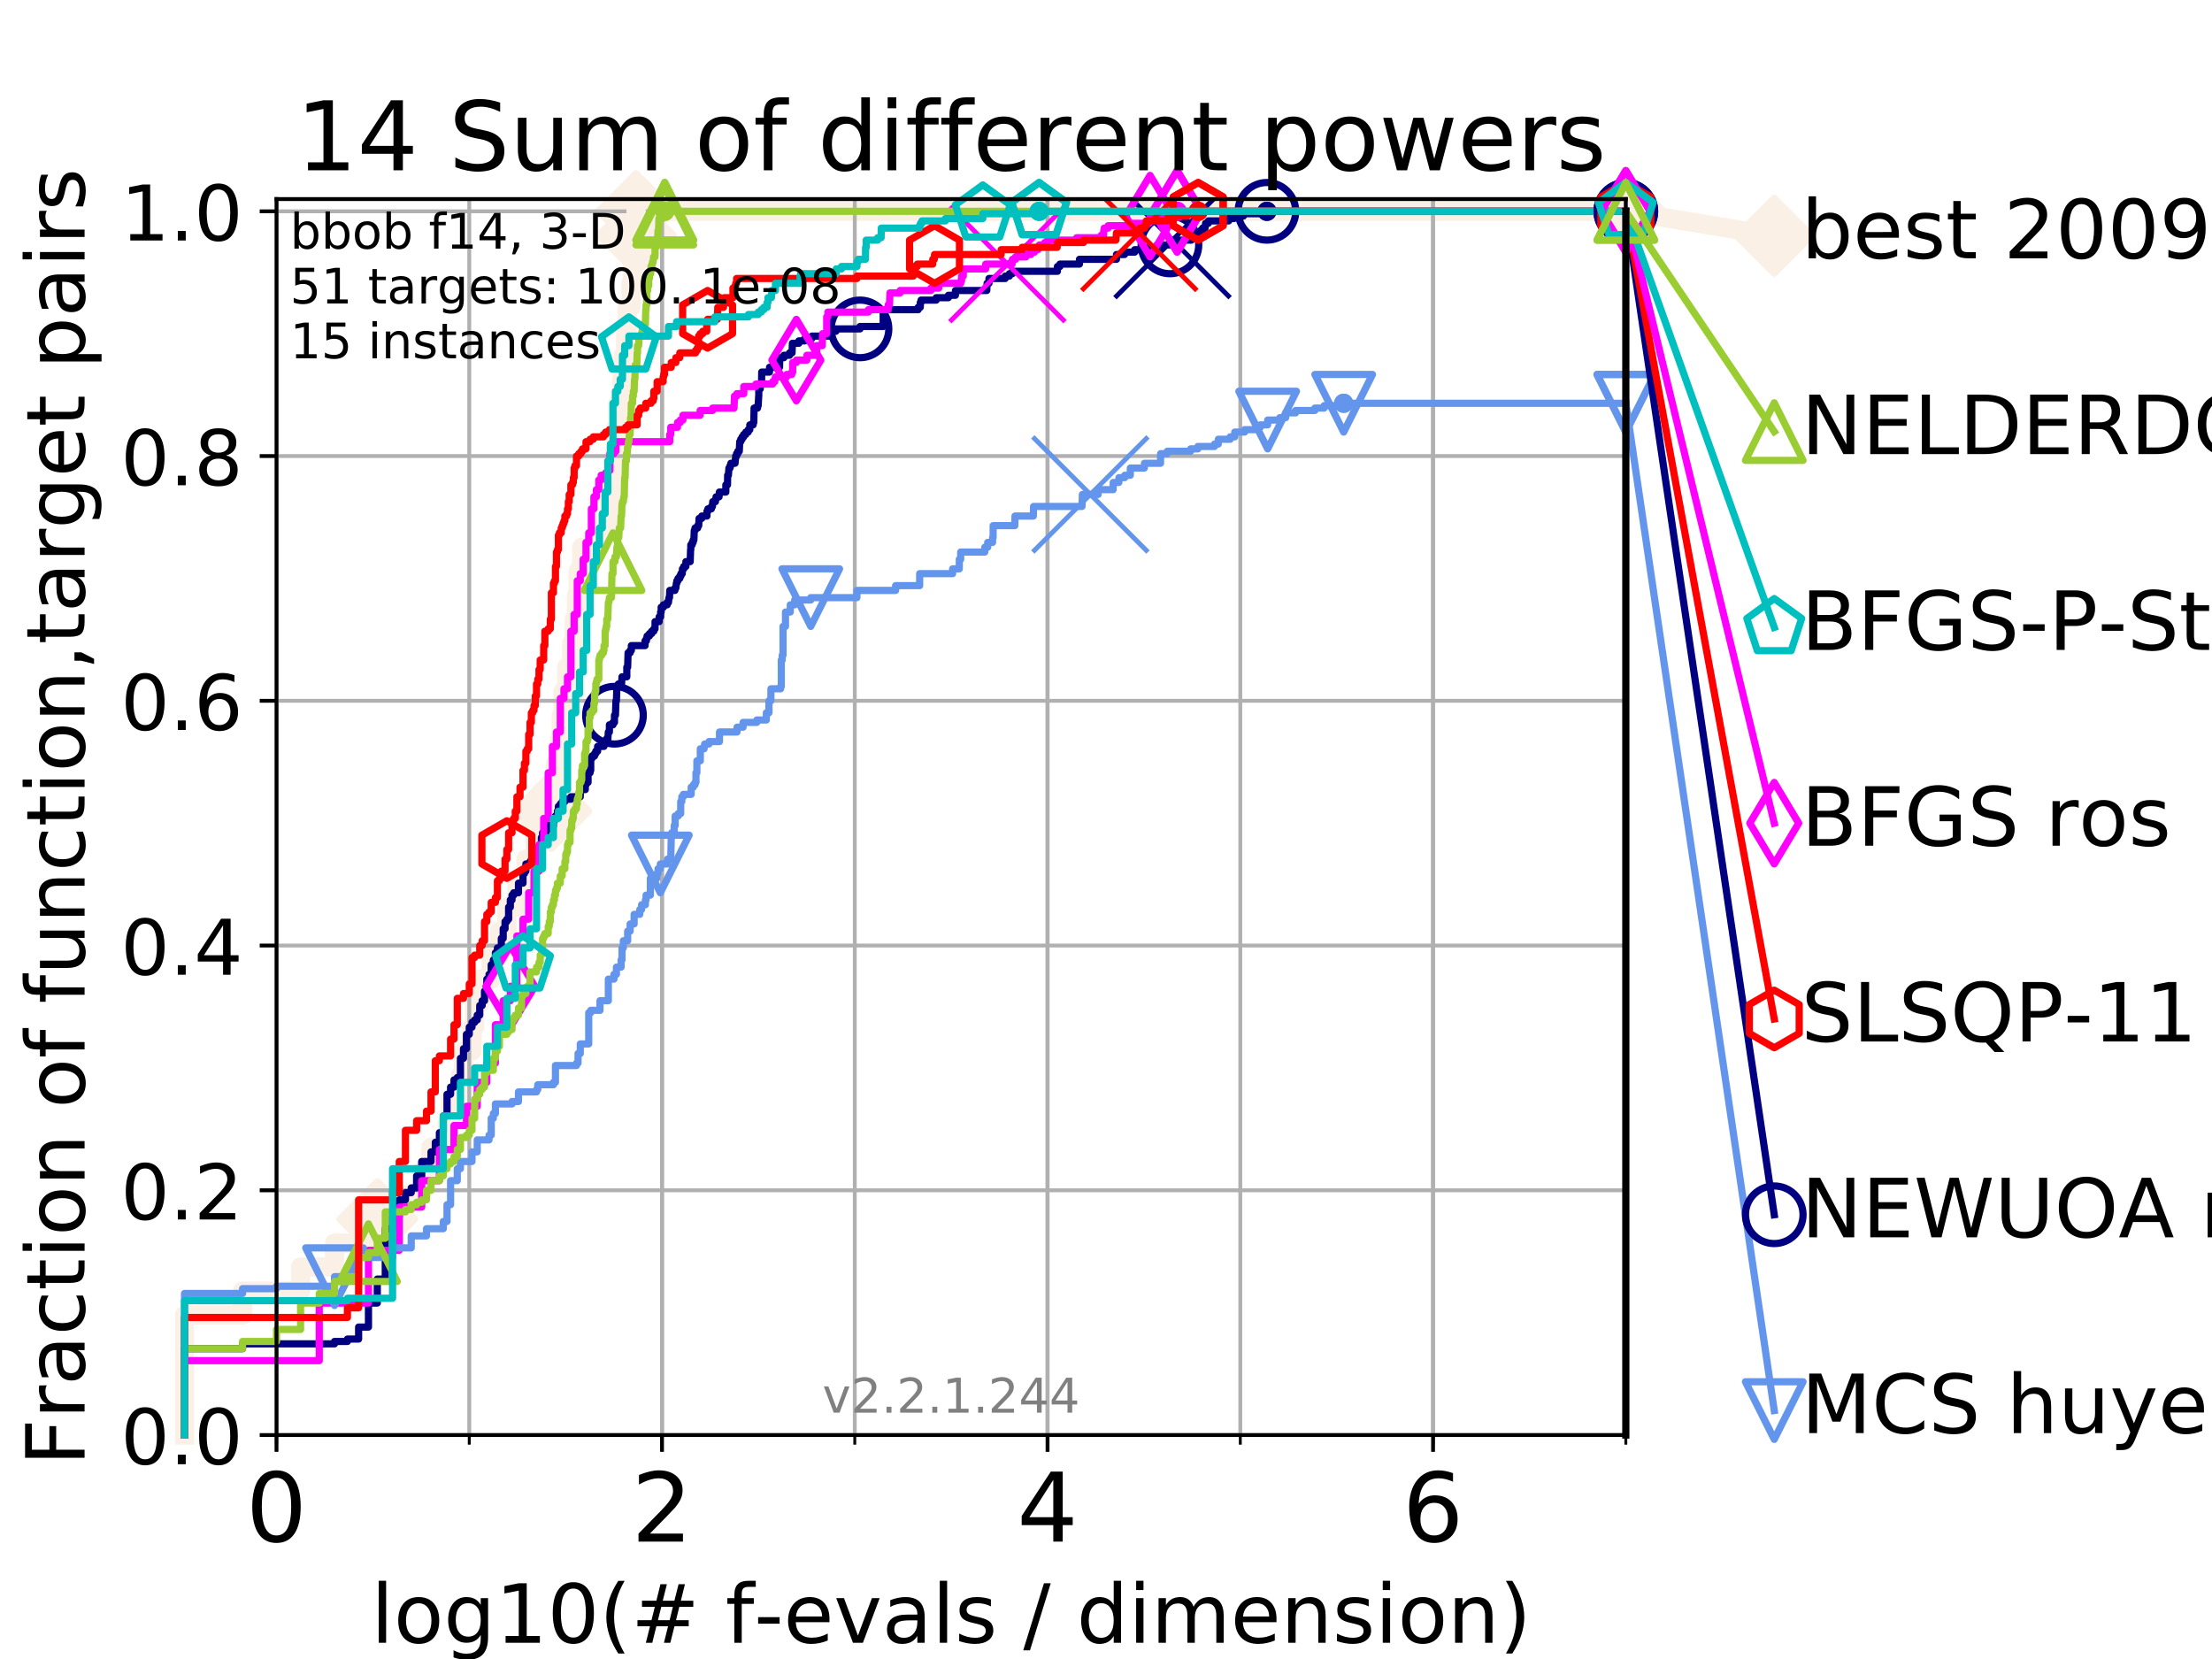 <?xml version="1.0" encoding="utf-8" standalone="no"?>
<!DOCTYPE svg PUBLIC "-//W3C//DTD SVG 1.1//EN"
  "http://www.w3.org/Graphics/SVG/1.1/DTD/svg11.dtd">
<!-- Created with matplotlib (https://matplotlib.org/) -->
<svg height="345.6pt" version="1.1" viewBox="0 0 460.8 345.6" width="460.8pt" xmlns="http://www.w3.org/2000/svg" xmlns:xlink="http://www.w3.org/1999/xlink">
 <defs>
  <style type="text/css">
*{stroke-linecap:butt;stroke-linejoin:round;}
  </style>
 </defs>
 <g id="figure_1">
  <g id="patch_1">
   <path d="M 0 345.6 
L 460.8 345.6 
L 460.8 0 
L 0 0 
z
" style="fill:#ffffff;"/>
  </g>
  <g id="axes_1">
   <g id="patch_2">
    <path d="M 57.6 298.944 
L 338.688 298.944 
L 338.688 41.472 
L 57.6 41.472 
z
" style="fill:#ffffff;"/>
   </g>
   <g id="line2d_1">
    <path d="M 38.441 298.944 
L 38.441 273.952 
L 50.529 273.952 
L 50.529 268.953 
L 62.617 268.953 
L 62.617 263.955 
L 69.688 263.955 
L 69.688 258.956 
L 78.596 258.956 
L 78.596 253.958 
L 84.464 253.958 
L 84.464 248.959 
L 87.85 248.959 
L 87.85 243.961 
L 89.79 243.961 
L 89.79 238.962 
L 93.122 238.962 
L 93.122 233.964 
L 93.864 233.964 
L 93.864 228.965 
L 95.918 228.965 
L 95.918 223.967 
L 96.552 223.967 
L 96.552 218.968 
L 98.327 218.968 
L 98.327 213.97 
L 98.881 213.97 
L 98.881 208.971 
L 99.938 208.971 
L 99.938 203.973 
L 102.331 203.973 
L 102.331 198.974 
L 104.034 198.974 
L 104.034 193.976 
L 105.585 193.976 
L 105.585 188.977 
L 107.68 188.977 
L 107.68 183.979 
L 109.55 183.979 
L 109.55 178.98 
L 111.506 178.98 
L 111.506 173.982 
L 112.779 173.982 
L 112.779 168.983 
L 114.86 168.983 
L 114.86 163.985 
L 115.711 163.985 
L 115.711 158.986 
L 116.523 158.986 
L 116.523 153.988 
L 116.914 153.988 
L 116.914 148.989 
L 117.298 148.989 
L 117.298 143.991 
L 118.04 143.991 
L 118.04 138.992 
L 119.097 138.992 
L 119.097 133.994 
L 119.603 133.994 
L 119.603 128.995 
L 120.094 128.995 
L 120.094 123.997 
L 120.414 123.997 
L 120.414 118.999 
L 121.189 118.999 
L 121.189 114 
L 124.989 114 
L 124.989 109.002 
L 126.948 109.002 
L 126.948 104.003 
L 127.485 104.003 
L 127.485 99.005 
L 128.006 99.005 
L 128.006 94.006 
L 128.311 94.006 
L 128.311 89.008 
L 128.709 89.008 
L 128.709 84.009 
L 129.48 84.009 
L 129.48 79.011 
L 129.853 79.011 
L 129.853 74.012 
L 130.309 74.012 
L 130.309 69.014 
L 130.665 69.014 
L 130.665 64.015 
L 131.44 64.015 
L 131.44 59.017 
L 131.774 59.017 
L 131.774 54.018 
L 132.101 54.018 
L 132.101 49.02 
L 132.502 49.02 
L 132.502 44.021 
L 338.688 44.021 
" style="fill:none;stroke:#faf0e6;stroke-linecap:square;stroke-width:4;"/>
   </g>
   <g id="line2d_2">
    <defs>
     <path d="M -0 7.778 
L 7.778 0 
L 0 -7.778 
L -7.778 -0 
z
" id="mb883654bd5" style="stroke:#faf0e6;stroke-linejoin:miter;stroke-width:1.5;"/>
    </defs>
    <g>
     <use style="fill:#faf0e6;stroke:#faf0e6;stroke-linejoin:miter;stroke-width:1.5;" x="78.596" xlink:href="#mb883654bd5" y="253.958"/>
     <use style="fill:#faf0e6;stroke:#faf0e6;stroke-linejoin:miter;stroke-width:1.5;" x="114.86" xlink:href="#mb883654bd5" y="168.983"/>
     <use style="fill:#faf0e6;stroke:#faf0e6;stroke-linejoin:miter;stroke-width:1.5;" x="132.502" xlink:href="#mb883654bd5" y="49.02"/>
     <use style="fill:#faf0e6;stroke:#faf0e6;stroke-linejoin:miter;stroke-width:1.5;" x="132.502" xlink:href="#mb883654bd5" y="44.021"/>
     <use style="fill:#faf0e6;stroke:#faf0e6;stroke-linejoin:miter;stroke-width:1.5;" x="132.502" xlink:href="#mb883654bd5" y="44.021"/>
     <use style="fill:#faf0e6;stroke:#faf0e6;stroke-linejoin:miter;stroke-width:1.5;" x="338.688" xlink:href="#mb883654bd5" y="44.021"/>
    </g>
   </g>
   <g id="line2d_3">
    <path style="fill:none;stroke:#faf0e6;stroke-linecap:square;stroke-width:4;"/>
    <g/>
   </g>
   <g id="line2d_4">
    <path d="M 338.688 44.021 
L 369.608 49.12 
" style="fill:none;stroke:#faf0e6;stroke-linecap:square;stroke-width:4;"/>
    <g>
     <use style="fill:#faf0e6;stroke:#faf0e6;stroke-linejoin:miter;stroke-width:1.5;" x="338.688" xlink:href="#mb883654bd5" y="44.021"/>
     <use style="fill:#faf0e6;stroke:#faf0e6;stroke-linejoin:miter;stroke-width:1.5;" x="369.608" xlink:href="#mb883654bd5" y="49.12"/>
    </g>
   </g>
   <g id="matplotlib.axis_1">
    <g id="xtick_1">
     <g id="line2d_5">
      <path clip-path="url(#p0c5b1119b7)" d="M 57.6 298.944 
L 57.6 41.472 
" style="fill:none;stroke:#b0b0b0;stroke-linecap:square;stroke-width:0.8;"/>
     </g>
     <g id="line2d_6">
      <defs>
       <path d="M 0 0 
L 0 3.5 
" id="m8133aeb927" style="stroke:#000000;stroke-width:0.8;"/>
      </defs>
      <g>
       <use style="stroke:#000000;stroke-width:0.8;" x="57.6" xlink:href="#m8133aeb927" y="298.944"/>
      </g>
     </g>
     <g id="text_1">
      <!-- 0 -->
      <defs>
       <path d="M 31.781 66.406 
Q 24.172 66.406 20.328 58.906 
Q 16.5 51.422 16.5 36.375 
Q 16.5 21.391 20.328 13.891 
Q 24.172 6.391 31.781 6.391 
Q 39.453 6.391 43.281 13.891 
Q 47.125 21.391 47.125 36.375 
Q 47.125 51.422 43.281 58.906 
Q 39.453 66.406 31.781 66.406 
z
M 31.781 74.219 
Q 44.047 74.219 50.516 64.516 
Q 56.984 54.828 56.984 36.375 
Q 56.984 17.969 50.516 8.266 
Q 44.047 -1.422 31.781 -1.422 
Q 19.531 -1.422 13.062 8.266 
Q 6.594 17.969 6.594 36.375 
Q 6.594 54.828 13.062 64.516 
Q 19.531 74.219 31.781 74.219 
z
" id="DejaVuSans-48"/>
      </defs>
      <g transform="translate(51.237 321.141)scale(0.2 -0.2)">
       <use xlink:href="#DejaVuSans-48"/>
      </g>
     </g>
    </g>
    <g id="xtick_2">
     <g id="line2d_7">
      <path clip-path="url(#p0c5b1119b7)" d="M 137.911 298.944 
L 137.911 41.472 
" style="fill:none;stroke:#b0b0b0;stroke-linecap:square;stroke-width:0.8;"/>
     </g>
     <g id="line2d_8">
      <g>
       <use style="stroke:#000000;stroke-width:0.8;" x="137.911" xlink:href="#m8133aeb927" y="298.944"/>
      </g>
     </g>
     <g id="text_2">
      <!-- 2 -->
      <defs>
       <path d="M 19.188 8.297 
L 53.609 8.297 
L 53.609 0 
L 7.328 0 
L 7.328 8.297 
Q 12.938 14.109 22.625 23.891 
Q 32.328 33.688 34.812 36.531 
Q 39.547 41.844 41.422 45.531 
Q 43.312 49.219 43.312 52.781 
Q 43.312 58.594 39.234 62.25 
Q 35.156 65.922 28.609 65.922 
Q 23.969 65.922 18.812 64.312 
Q 13.672 62.703 7.812 59.422 
L 7.812 69.391 
Q 13.766 71.781 18.938 73 
Q 24.125 74.219 28.422 74.219 
Q 39.75 74.219 46.484 68.547 
Q 53.219 62.891 53.219 53.422 
Q 53.219 48.922 51.531 44.891 
Q 49.859 40.875 45.406 35.406 
Q 44.188 33.984 37.641 27.219 
Q 31.109 20.453 19.188 8.297 
z
" id="DejaVuSans-50"/>
      </defs>
      <g transform="translate(131.548 321.141)scale(0.2 -0.2)">
       <use xlink:href="#DejaVuSans-50"/>
      </g>
     </g>
    </g>
    <g id="xtick_3">
     <g id="line2d_9">
      <path clip-path="url(#p0c5b1119b7)" d="M 218.222 298.944 
L 218.222 41.472 
" style="fill:none;stroke:#b0b0b0;stroke-linecap:square;stroke-width:0.8;"/>
     </g>
     <g id="line2d_10">
      <g>
       <use style="stroke:#000000;stroke-width:0.8;" x="218.222" xlink:href="#m8133aeb927" y="298.944"/>
      </g>
     </g>
     <g id="text_3">
      <!-- 4 -->
      <defs>
       <path d="M 37.797 64.312 
L 12.891 25.391 
L 37.797 25.391 
z
M 35.203 72.906 
L 47.609 72.906 
L 47.609 25.391 
L 58.016 25.391 
L 58.016 17.188 
L 47.609 17.188 
L 47.609 0 
L 37.797 0 
L 37.797 17.188 
L 4.891 17.188 
L 4.891 26.703 
z
" id="DejaVuSans-52"/>
      </defs>
      <g transform="translate(211.859 321.141)scale(0.2 -0.2)">
       <use xlink:href="#DejaVuSans-52"/>
      </g>
     </g>
    </g>
    <g id="xtick_4">
     <g id="line2d_11">
      <path clip-path="url(#p0c5b1119b7)" d="M 298.533 298.944 
L 298.533 41.472 
" style="fill:none;stroke:#b0b0b0;stroke-linecap:square;stroke-width:0.8;"/>
     </g>
     <g id="line2d_12">
      <g>
       <use style="stroke:#000000;stroke-width:0.8;" x="298.533" xlink:href="#m8133aeb927" y="298.944"/>
      </g>
     </g>
     <g id="text_4">
      <!-- 6 -->
      <defs>
       <path d="M 33.016 40.375 
Q 26.375 40.375 22.484 35.828 
Q 18.609 31.297 18.609 23.391 
Q 18.609 15.531 22.484 10.953 
Q 26.375 6.391 33.016 6.391 
Q 39.656 6.391 43.531 10.953 
Q 47.406 15.531 47.406 23.391 
Q 47.406 31.297 43.531 35.828 
Q 39.656 40.375 33.016 40.375 
z
M 52.594 71.297 
L 52.594 62.312 
Q 48.875 64.062 45.094 64.984 
Q 41.312 65.922 37.594 65.922 
Q 27.828 65.922 22.672 59.328 
Q 17.531 52.734 16.797 39.406 
Q 19.672 43.656 24.016 45.922 
Q 28.375 48.188 33.594 48.188 
Q 44.578 48.188 50.953 41.516 
Q 57.328 34.859 57.328 23.391 
Q 57.328 12.156 50.688 5.359 
Q 44.047 -1.422 33.016 -1.422 
Q 20.359 -1.422 13.672 8.266 
Q 6.984 17.969 6.984 36.375 
Q 6.984 53.656 15.188 63.938 
Q 23.391 74.219 37.203 74.219 
Q 40.922 74.219 44.703 73.484 
Q 48.484 72.75 52.594 71.297 
z
" id="DejaVuSans-54"/>
      </defs>
      <g transform="translate(292.17 321.141)scale(0.2 -0.2)">
       <use xlink:href="#DejaVuSans-54"/>
      </g>
     </g>
    </g>
    <g id="xtick_5">
     <g id="line2d_13">
      <path clip-path="url(#p0c5b1119b7)" d="M 57.6 298.944 
L 57.6 41.472 
" style="fill:none;stroke:#b0b0b0;stroke-linecap:square;stroke-width:0.8;"/>
     </g>
     <g id="line2d_14">
      <defs>
       <path d="M 0 0 
L 0 2 
" id="m7751a74b2c" style="stroke:#000000;stroke-width:0.6;"/>
      </defs>
      <g>
       <use style="stroke:#000000;stroke-width:0.6;" x="57.6" xlink:href="#m7751a74b2c" y="298.944"/>
      </g>
     </g>
    </g>
    <g id="xtick_6">
     <g id="line2d_15">
      <path clip-path="url(#p0c5b1119b7)" d="M 97.755 298.944 
L 97.755 41.472 
" style="fill:none;stroke:#b0b0b0;stroke-linecap:square;stroke-width:0.8;"/>
     </g>
     <g id="line2d_16">
      <g>
       <use style="stroke:#000000;stroke-width:0.6;" x="97.755" xlink:href="#m7751a74b2c" y="298.944"/>
      </g>
     </g>
    </g>
    <g id="xtick_7">
     <g id="line2d_17">
      <path clip-path="url(#p0c5b1119b7)" d="M 137.911 298.944 
L 137.911 41.472 
" style="fill:none;stroke:#b0b0b0;stroke-linecap:square;stroke-width:0.8;"/>
     </g>
     <g id="line2d_18">
      <g>
       <use style="stroke:#000000;stroke-width:0.6;" x="137.911" xlink:href="#m7751a74b2c" y="298.944"/>
      </g>
     </g>
    </g>
    <g id="xtick_8">
     <g id="line2d_19">
      <path clip-path="url(#p0c5b1119b7)" d="M 178.066 298.944 
L 178.066 41.472 
" style="fill:none;stroke:#b0b0b0;stroke-linecap:square;stroke-width:0.8;"/>
     </g>
     <g id="line2d_20">
      <g>
       <use style="stroke:#000000;stroke-width:0.6;" x="178.066" xlink:href="#m7751a74b2c" y="298.944"/>
      </g>
     </g>
    </g>
    <g id="xtick_9">
     <g id="line2d_21">
      <path clip-path="url(#p0c5b1119b7)" d="M 218.222 298.944 
L 218.222 41.472 
" style="fill:none;stroke:#b0b0b0;stroke-linecap:square;stroke-width:0.8;"/>
     </g>
     <g id="line2d_22">
      <g>
       <use style="stroke:#000000;stroke-width:0.6;" x="218.222" xlink:href="#m7751a74b2c" y="298.944"/>
      </g>
     </g>
    </g>
    <g id="xtick_10">
     <g id="line2d_23">
      <path clip-path="url(#p0c5b1119b7)" d="M 258.377 298.944 
L 258.377 41.472 
" style="fill:none;stroke:#b0b0b0;stroke-linecap:square;stroke-width:0.8;"/>
     </g>
     <g id="line2d_24">
      <g>
       <use style="stroke:#000000;stroke-width:0.6;" x="258.377" xlink:href="#m7751a74b2c" y="298.944"/>
      </g>
     </g>
    </g>
    <g id="xtick_11">
     <g id="line2d_25">
      <path clip-path="url(#p0c5b1119b7)" d="M 298.533 298.944 
L 298.533 41.472 
" style="fill:none;stroke:#b0b0b0;stroke-linecap:square;stroke-width:0.8;"/>
     </g>
     <g id="line2d_26">
      <g>
       <use style="stroke:#000000;stroke-width:0.6;" x="298.533" xlink:href="#m7751a74b2c" y="298.944"/>
      </g>
     </g>
    </g>
    <g id="xtick_12">
     <g id="line2d_27">
      <path clip-path="url(#p0c5b1119b7)" d="M 338.688 298.944 
L 338.688 41.472 
" style="fill:none;stroke:#b0b0b0;stroke-linecap:square;stroke-width:0.8;"/>
     </g>
     <g id="line2d_28">
      <g>
       <use style="stroke:#000000;stroke-width:0.6;" x="338.688" xlink:href="#m7751a74b2c" y="298.944"/>
      </g>
     </g>
    </g>
    <g id="text_5">
     <!-- log10(# f-evals / dimension) -->
     <defs>
      <path d="M 9.422 75.984 
L 18.406 75.984 
L 18.406 0 
L 9.422 0 
z
" id="DejaVuSans-108"/>
      <path d="M 30.609 48.391 
Q 23.391 48.391 19.188 42.75 
Q 14.984 37.109 14.984 27.297 
Q 14.984 17.484 19.156 11.844 
Q 23.344 6.203 30.609 6.203 
Q 37.797 6.203 41.984 11.859 
Q 46.188 17.531 46.188 27.297 
Q 46.188 37.016 41.984 42.703 
Q 37.797 48.391 30.609 48.391 
z
M 30.609 56 
Q 42.328 56 49.016 48.375 
Q 55.719 40.766 55.719 27.297 
Q 55.719 13.875 49.016 6.219 
Q 42.328 -1.422 30.609 -1.422 
Q 18.844 -1.422 12.172 6.219 
Q 5.516 13.875 5.516 27.297 
Q 5.516 40.766 12.172 48.375 
Q 18.844 56 30.609 56 
z
" id="DejaVuSans-111"/>
      <path d="M 45.406 27.984 
Q 45.406 37.75 41.375 43.109 
Q 37.359 48.484 30.078 48.484 
Q 22.859 48.484 18.828 43.109 
Q 14.797 37.75 14.797 27.984 
Q 14.797 18.266 18.828 12.891 
Q 22.859 7.516 30.078 7.516 
Q 37.359 7.516 41.375 12.891 
Q 45.406 18.266 45.406 27.984 
z
M 54.391 6.781 
Q 54.391 -7.172 48.188 -13.984 
Q 42 -20.797 29.203 -20.797 
Q 24.469 -20.797 20.266 -20.094 
Q 16.062 -19.391 12.109 -17.922 
L 12.109 -9.188 
Q 16.062 -11.328 19.922 -12.344 
Q 23.781 -13.375 27.781 -13.375 
Q 36.625 -13.375 41.016 -8.766 
Q 45.406 -4.156 45.406 5.172 
L 45.406 9.625 
Q 42.625 4.781 38.281 2.391 
Q 33.938 0 27.875 0 
Q 17.828 0 11.672 7.656 
Q 5.516 15.328 5.516 27.984 
Q 5.516 40.672 11.672 48.328 
Q 17.828 56 27.875 56 
Q 33.938 56 38.281 53.609 
Q 42.625 51.219 45.406 46.391 
L 45.406 54.688 
L 54.391 54.688 
z
" id="DejaVuSans-103"/>
      <path d="M 12.406 8.297 
L 28.516 8.297 
L 28.516 63.922 
L 10.984 60.406 
L 10.984 69.391 
L 28.422 72.906 
L 38.281 72.906 
L 38.281 8.297 
L 54.391 8.297 
L 54.391 0 
L 12.406 0 
z
" id="DejaVuSans-49"/>
      <path d="M 31 75.875 
Q 24.469 64.656 21.281 53.656 
Q 18.109 42.672 18.109 31.391 
Q 18.109 20.125 21.312 9.062 
Q 24.516 -2 31 -13.188 
L 23.188 -13.188 
Q 15.875 -1.703 12.234 9.375 
Q 8.594 20.453 8.594 31.391 
Q 8.594 42.281 12.203 53.312 
Q 15.828 64.359 23.188 75.875 
z
" id="DejaVuSans-40"/>
      <path d="M 51.125 44 
L 36.922 44 
L 32.812 27.688 
L 47.125 27.688 
z
M 43.797 71.781 
L 38.719 51.516 
L 52.984 51.516 
L 58.109 71.781 
L 65.922 71.781 
L 60.891 51.516 
L 76.125 51.516 
L 76.125 44 
L 58.984 44 
L 54.984 27.688 
L 70.516 27.688 
L 70.516 20.219 
L 53.078 20.219 
L 48 0 
L 40.188 0 
L 45.219 20.219 
L 30.906 20.219 
L 25.875 0 
L 18.016 0 
L 23.094 20.219 
L 7.719 20.219 
L 7.719 27.688 
L 24.906 27.688 
L 29 44 
L 13.281 44 
L 13.281 51.516 
L 30.906 51.516 
L 35.891 71.781 
z
" id="DejaVuSans-35"/>
      <path id="DejaVuSans-32"/>
      <path d="M 37.109 75.984 
L 37.109 68.5 
L 28.516 68.5 
Q 23.688 68.5 21.797 66.547 
Q 19.922 64.594 19.922 59.516 
L 19.922 54.688 
L 34.719 54.688 
L 34.719 47.703 
L 19.922 47.703 
L 19.922 0 
L 10.891 0 
L 10.891 47.703 
L 2.297 47.703 
L 2.297 54.688 
L 10.891 54.688 
L 10.891 58.5 
Q 10.891 67.625 15.141 71.797 
Q 19.391 75.984 28.609 75.984 
z
" id="DejaVuSans-102"/>
      <path d="M 4.891 31.391 
L 31.203 31.391 
L 31.203 23.391 
L 4.891 23.391 
z
" id="DejaVuSans-45"/>
      <path d="M 56.203 29.594 
L 56.203 25.203 
L 14.891 25.203 
Q 15.484 15.922 20.484 11.062 
Q 25.484 6.203 34.422 6.203 
Q 39.594 6.203 44.453 7.469 
Q 49.312 8.734 54.109 11.281 
L 54.109 2.781 
Q 49.266 0.734 44.188 -0.344 
Q 39.109 -1.422 33.891 -1.422 
Q 20.797 -1.422 13.156 6.188 
Q 5.516 13.812 5.516 26.812 
Q 5.516 40.234 12.766 48.109 
Q 20.016 56 32.328 56 
Q 43.359 56 49.781 48.891 
Q 56.203 41.797 56.203 29.594 
z
M 47.219 32.234 
Q 47.125 39.594 43.094 43.984 
Q 39.062 48.391 32.422 48.391 
Q 24.906 48.391 20.391 44.141 
Q 15.875 39.891 15.188 32.172 
z
" id="DejaVuSans-101"/>
      <path d="M 2.984 54.688 
L 12.5 54.688 
L 29.594 8.797 
L 46.688 54.688 
L 56.203 54.688 
L 35.688 0 
L 23.484 0 
z
" id="DejaVuSans-118"/>
      <path d="M 34.281 27.484 
Q 23.391 27.484 19.188 25 
Q 14.984 22.516 14.984 16.5 
Q 14.984 11.719 18.141 8.906 
Q 21.297 6.109 26.703 6.109 
Q 34.188 6.109 38.703 11.406 
Q 43.219 16.703 43.219 25.484 
L 43.219 27.484 
z
M 52.203 31.203 
L 52.203 0 
L 43.219 0 
L 43.219 8.297 
Q 40.141 3.328 35.547 0.953 
Q 30.953 -1.422 24.312 -1.422 
Q 15.922 -1.422 10.953 3.297 
Q 6 8.016 6 15.922 
Q 6 25.141 12.172 29.828 
Q 18.359 34.516 30.609 34.516 
L 43.219 34.516 
L 43.219 35.406 
Q 43.219 41.609 39.141 45 
Q 35.062 48.391 27.688 48.391 
Q 23 48.391 18.547 47.266 
Q 14.109 46.141 10.016 43.891 
L 10.016 52.203 
Q 14.938 54.109 19.578 55.047 
Q 24.219 56 28.609 56 
Q 40.484 56 46.344 49.844 
Q 52.203 43.703 52.203 31.203 
z
" id="DejaVuSans-97"/>
      <path d="M 44.281 53.078 
L 44.281 44.578 
Q 40.484 46.531 36.375 47.5 
Q 32.281 48.484 27.875 48.484 
Q 21.188 48.484 17.844 46.438 
Q 14.5 44.391 14.5 40.281 
Q 14.5 37.156 16.891 35.375 
Q 19.281 33.594 26.516 31.984 
L 29.594 31.297 
Q 39.156 29.25 43.188 25.516 
Q 47.219 21.781 47.219 15.094 
Q 47.219 7.469 41.188 3.016 
Q 35.156 -1.422 24.609 -1.422 
Q 20.219 -1.422 15.453 -0.562 
Q 10.688 0.297 5.422 2 
L 5.422 11.281 
Q 10.406 8.688 15.234 7.391 
Q 20.062 6.109 24.812 6.109 
Q 31.156 6.109 34.562 8.281 
Q 37.984 10.453 37.984 14.406 
Q 37.984 18.062 35.516 20.016 
Q 33.062 21.969 24.703 23.781 
L 21.578 24.516 
Q 13.234 26.266 9.516 29.906 
Q 5.812 33.547 5.812 39.891 
Q 5.812 47.609 11.281 51.797 
Q 16.75 56 26.812 56 
Q 31.781 56 36.172 55.266 
Q 40.578 54.547 44.281 53.078 
z
" id="DejaVuSans-115"/>
      <path d="M 25.391 72.906 
L 33.688 72.906 
L 8.297 -9.281 
L 0 -9.281 
z
" id="DejaVuSans-47"/>
      <path d="M 45.406 46.391 
L 45.406 75.984 
L 54.391 75.984 
L 54.391 0 
L 45.406 0 
L 45.406 8.203 
Q 42.578 3.328 38.25 0.953 
Q 33.938 -1.422 27.875 -1.422 
Q 17.969 -1.422 11.734 6.484 
Q 5.516 14.406 5.516 27.297 
Q 5.516 40.188 11.734 48.094 
Q 17.969 56 27.875 56 
Q 33.938 56 38.25 53.625 
Q 42.578 51.266 45.406 46.391 
z
M 14.797 27.297 
Q 14.797 17.391 18.875 11.75 
Q 22.953 6.109 30.078 6.109 
Q 37.203 6.109 41.297 11.75 
Q 45.406 17.391 45.406 27.297 
Q 45.406 37.203 41.297 42.844 
Q 37.203 48.484 30.078 48.484 
Q 22.953 48.484 18.875 42.844 
Q 14.797 37.203 14.797 27.297 
z
" id="DejaVuSans-100"/>
      <path d="M 9.422 54.688 
L 18.406 54.688 
L 18.406 0 
L 9.422 0 
z
M 9.422 75.984 
L 18.406 75.984 
L 18.406 64.594 
L 9.422 64.594 
z
" id="DejaVuSans-105"/>
      <path d="M 52 44.188 
Q 55.375 50.25 60.062 53.125 
Q 64.75 56 71.094 56 
Q 79.641 56 84.281 50.016 
Q 88.922 44.047 88.922 33.016 
L 88.922 0 
L 79.891 0 
L 79.891 32.719 
Q 79.891 40.578 77.094 44.375 
Q 74.312 48.188 68.609 48.188 
Q 61.625 48.188 57.562 43.547 
Q 53.516 38.922 53.516 30.906 
L 53.516 0 
L 44.484 0 
L 44.484 32.719 
Q 44.484 40.625 41.703 44.406 
Q 38.922 48.188 33.109 48.188 
Q 26.219 48.188 22.156 43.531 
Q 18.109 38.875 18.109 30.906 
L 18.109 0 
L 9.078 0 
L 9.078 54.688 
L 18.109 54.688 
L 18.109 46.188 
Q 21.188 51.219 25.484 53.609 
Q 29.781 56 35.688 56 
Q 41.656 56 45.828 52.969 
Q 50 49.953 52 44.188 
z
" id="DejaVuSans-109"/>
      <path d="M 54.891 33.016 
L 54.891 0 
L 45.906 0 
L 45.906 32.719 
Q 45.906 40.484 42.875 44.328 
Q 39.844 48.188 33.797 48.188 
Q 26.516 48.188 22.312 43.547 
Q 18.109 38.922 18.109 30.906 
L 18.109 0 
L 9.078 0 
L 9.078 54.688 
L 18.109 54.688 
L 18.109 46.188 
Q 21.344 51.125 25.703 53.562 
Q 30.078 56 35.797 56 
Q 45.219 56 50.047 50.172 
Q 54.891 44.344 54.891 33.016 
z
" id="DejaVuSans-110"/>
      <path d="M 8.016 75.875 
L 15.828 75.875 
Q 23.141 64.359 26.781 53.312 
Q 30.422 42.281 30.422 31.391 
Q 30.422 20.453 26.781 9.375 
Q 23.141 -1.703 15.828 -13.188 
L 8.016 -13.188 
Q 14.5 -2 17.703 9.062 
Q 20.906 20.125 20.906 31.391 
Q 20.906 42.672 17.703 53.656 
Q 14.5 64.656 8.016 75.875 
z
" id="DejaVuSans-41"/>
     </defs>
     <g transform="translate(77.303 342.218)scale(0.17 -0.17)">
      <use xlink:href="#DejaVuSans-108"/>
      <use x="27.783" xlink:href="#DejaVuSans-111"/>
      <use x="88.965" xlink:href="#DejaVuSans-103"/>
      <use x="152.441" xlink:href="#DejaVuSans-49"/>
      <use x="216.064" xlink:href="#DejaVuSans-48"/>
      <use x="279.688" xlink:href="#DejaVuSans-40"/>
      <use x="318.701" xlink:href="#DejaVuSans-35"/>
      <use x="402.49" xlink:href="#DejaVuSans-32"/>
      <use x="434.277" xlink:href="#DejaVuSans-102"/>
      <use x="469.404" xlink:href="#DejaVuSans-45"/>
      <use x="505.488" xlink:href="#DejaVuSans-101"/>
      <use x="567.012" xlink:href="#DejaVuSans-118"/>
      <use x="626.191" xlink:href="#DejaVuSans-97"/>
      <use x="687.471" xlink:href="#DejaVuSans-108"/>
      <use x="715.254" xlink:href="#DejaVuSans-115"/>
      <use x="767.354" xlink:href="#DejaVuSans-32"/>
      <use x="799.141" xlink:href="#DejaVuSans-47"/>
      <use x="832.832" xlink:href="#DejaVuSans-32"/>
      <use x="864.619" xlink:href="#DejaVuSans-100"/>
      <use x="928.096" xlink:href="#DejaVuSans-105"/>
      <use x="955.879" xlink:href="#DejaVuSans-109"/>
      <use x="1053.291" xlink:href="#DejaVuSans-101"/>
      <use x="1114.814" xlink:href="#DejaVuSans-110"/>
      <use x="1178.193" xlink:href="#DejaVuSans-115"/>
      <use x="1230.293" xlink:href="#DejaVuSans-105"/>
      <use x="1258.076" xlink:href="#DejaVuSans-111"/>
      <use x="1319.258" xlink:href="#DejaVuSans-110"/>
      <use x="1382.637" xlink:href="#DejaVuSans-41"/>
     </g>
    </g>
   </g>
   <g id="matplotlib.axis_2">
    <g id="ytick_1">
     <g id="line2d_29">
      <path clip-path="url(#p0c5b1119b7)" d="M 57.6 298.944 
L 338.688 298.944 
" style="fill:none;stroke:#b0b0b0;stroke-linecap:square;stroke-width:0.8;"/>
     </g>
     <g id="line2d_30">
      <defs>
       <path d="M 0 0 
L -3.5 0 
" id="mc6e5982caf" style="stroke:#000000;stroke-width:0.8;"/>
      </defs>
      <g>
       <use style="stroke:#000000;stroke-width:0.8;" x="57.6" xlink:href="#mc6e5982caf" y="298.944"/>
      </g>
     </g>
     <g id="text_6">
      <!-- 0.0 -->
      <defs>
       <path d="M 10.688 12.406 
L 21 12.406 
L 21 0 
L 10.688 0 
z
" id="DejaVuSans-46"/>
      </defs>
      <g transform="translate(25.155 305.023)scale(0.16 -0.16)">
       <use xlink:href="#DejaVuSans-48"/>
       <use x="63.623" xlink:href="#DejaVuSans-46"/>
       <use x="95.41" xlink:href="#DejaVuSans-48"/>
      </g>
     </g>
    </g>
    <g id="ytick_2">
     <g id="line2d_31">
      <path clip-path="url(#p0c5b1119b7)" d="M 57.6 247.959 
L 338.688 247.959 
" style="fill:none;stroke:#b0b0b0;stroke-linecap:square;stroke-width:0.8;"/>
     </g>
     <g id="line2d_32">
      <g>
       <use style="stroke:#000000;stroke-width:0.8;" x="57.6" xlink:href="#mc6e5982caf" y="247.959"/>
      </g>
     </g>
     <g id="text_7">
      <!-- 0.2 -->
      <g transform="translate(25.155 254.038)scale(0.16 -0.16)">
       <use xlink:href="#DejaVuSans-48"/>
       <use x="63.623" xlink:href="#DejaVuSans-46"/>
       <use x="95.41" xlink:href="#DejaVuSans-50"/>
      </g>
     </g>
    </g>
    <g id="ytick_3">
     <g id="line2d_33">
      <path clip-path="url(#p0c5b1119b7)" d="M 57.6 196.975 
L 338.688 196.975 
" style="fill:none;stroke:#b0b0b0;stroke-linecap:square;stroke-width:0.8;"/>
     </g>
     <g id="line2d_34">
      <g>
       <use style="stroke:#000000;stroke-width:0.8;" x="57.6" xlink:href="#mc6e5982caf" y="196.975"/>
      </g>
     </g>
     <g id="text_8">
      <!-- 0.4 -->
      <g transform="translate(25.155 203.054)scale(0.16 -0.16)">
       <use xlink:href="#DejaVuSans-48"/>
       <use x="63.623" xlink:href="#DejaVuSans-46"/>
       <use x="95.41" xlink:href="#DejaVuSans-52"/>
      </g>
     </g>
    </g>
    <g id="ytick_4">
     <g id="line2d_35">
      <path clip-path="url(#p0c5b1119b7)" d="M 57.6 145.99 
L 338.688 145.99 
" style="fill:none;stroke:#b0b0b0;stroke-linecap:square;stroke-width:0.8;"/>
     </g>
     <g id="line2d_36">
      <g>
       <use style="stroke:#000000;stroke-width:0.8;" x="57.6" xlink:href="#mc6e5982caf" y="145.99"/>
      </g>
     </g>
     <g id="text_9">
      <!-- 0.6 -->
      <g transform="translate(25.155 152.069)scale(0.16 -0.16)">
       <use xlink:href="#DejaVuSans-48"/>
       <use x="63.623" xlink:href="#DejaVuSans-46"/>
       <use x="95.41" xlink:href="#DejaVuSans-54"/>
      </g>
     </g>
    </g>
    <g id="ytick_5">
     <g id="line2d_37">
      <path clip-path="url(#p0c5b1119b7)" d="M 57.6 95.006 
L 338.688 95.006 
" style="fill:none;stroke:#b0b0b0;stroke-linecap:square;stroke-width:0.8;"/>
     </g>
     <g id="line2d_38">
      <g>
       <use style="stroke:#000000;stroke-width:0.8;" x="57.6" xlink:href="#mc6e5982caf" y="95.006"/>
      </g>
     </g>
     <g id="text_10">
      <!-- 0.8 -->
      <defs>
       <path d="M 31.781 34.625 
Q 24.75 34.625 20.719 30.859 
Q 16.703 27.094 16.703 20.516 
Q 16.703 13.922 20.719 10.156 
Q 24.75 6.391 31.781 6.391 
Q 38.812 6.391 42.859 10.172 
Q 46.922 13.969 46.922 20.516 
Q 46.922 27.094 42.891 30.859 
Q 38.875 34.625 31.781 34.625 
z
M 21.922 38.812 
Q 15.578 40.375 12.031 44.719 
Q 8.5 49.078 8.5 55.328 
Q 8.5 64.062 14.719 69.141 
Q 20.953 74.219 31.781 74.219 
Q 42.672 74.219 48.875 69.141 
Q 55.078 64.062 55.078 55.328 
Q 55.078 49.078 51.531 44.719 
Q 48 40.375 41.703 38.812 
Q 48.828 37.156 52.797 32.312 
Q 56.781 27.484 56.781 20.516 
Q 56.781 9.906 50.312 4.234 
Q 43.844 -1.422 31.781 -1.422 
Q 19.734 -1.422 13.25 4.234 
Q 6.781 9.906 6.781 20.516 
Q 6.781 27.484 10.781 32.312 
Q 14.797 37.156 21.922 38.812 
z
M 18.312 54.391 
Q 18.312 48.734 21.844 45.562 
Q 25.391 42.391 31.781 42.391 
Q 38.141 42.391 41.719 45.562 
Q 45.312 48.734 45.312 54.391 
Q 45.312 60.062 41.719 63.234 
Q 38.141 66.406 31.781 66.406 
Q 25.391 66.406 21.844 63.234 
Q 18.312 60.062 18.312 54.391 
z
" id="DejaVuSans-56"/>
      </defs>
      <g transform="translate(25.155 101.085)scale(0.16 -0.16)">
       <use xlink:href="#DejaVuSans-48"/>
       <use x="63.623" xlink:href="#DejaVuSans-46"/>
       <use x="95.41" xlink:href="#DejaVuSans-56"/>
      </g>
     </g>
    </g>
    <g id="ytick_6">
     <g id="line2d_39">
      <path clip-path="url(#p0c5b1119b7)" d="M 57.6 44.021 
L 338.688 44.021 
" style="fill:none;stroke:#b0b0b0;stroke-linecap:square;stroke-width:0.8;"/>
     </g>
     <g id="line2d_40">
      <g>
       <use style="stroke:#000000;stroke-width:0.8;" x="57.6" xlink:href="#mc6e5982caf" y="44.021"/>
      </g>
     </g>
     <g id="text_11">
      <!-- 1.0 -->
      <g transform="translate(25.155 50.1)scale(0.16 -0.16)">
       <use xlink:href="#DejaVuSans-49"/>
       <use x="63.623" xlink:href="#DejaVuSans-46"/>
       <use x="95.41" xlink:href="#DejaVuSans-48"/>
      </g>
     </g>
    </g>
    <g id="text_12">
     <!-- Fraction of function,target pairs -->
     <defs>
      <path d="M 9.812 72.906 
L 51.703 72.906 
L 51.703 64.594 
L 19.672 64.594 
L 19.672 43.109 
L 48.578 43.109 
L 48.578 34.812 
L 19.672 34.812 
L 19.672 0 
L 9.812 0 
z
" id="DejaVuSans-70"/>
      <path d="M 41.109 46.297 
Q 39.594 47.172 37.812 47.578 
Q 36.031 48 33.891 48 
Q 26.266 48 22.188 43.047 
Q 18.109 38.094 18.109 28.812 
L 18.109 0 
L 9.078 0 
L 9.078 54.688 
L 18.109 54.688 
L 18.109 46.188 
Q 20.953 51.172 25.484 53.578 
Q 30.031 56 36.531 56 
Q 37.453 56 38.578 55.875 
Q 39.703 55.766 41.062 55.516 
z
" id="DejaVuSans-114"/>
      <path d="M 48.781 52.594 
L 48.781 44.188 
Q 44.969 46.297 41.141 47.344 
Q 37.312 48.391 33.406 48.391 
Q 24.656 48.391 19.812 42.844 
Q 14.984 37.312 14.984 27.297 
Q 14.984 17.281 19.812 11.734 
Q 24.656 6.203 33.406 6.203 
Q 37.312 6.203 41.141 7.25 
Q 44.969 8.297 48.781 10.406 
L 48.781 2.094 
Q 45.016 0.344 40.984 -0.531 
Q 36.969 -1.422 32.422 -1.422 
Q 20.062 -1.422 12.781 6.344 
Q 5.516 14.109 5.516 27.297 
Q 5.516 40.672 12.859 48.328 
Q 20.219 56 33.016 56 
Q 37.156 56 41.109 55.141 
Q 45.062 54.297 48.781 52.594 
z
" id="DejaVuSans-99"/>
      <path d="M 18.312 70.219 
L 18.312 54.688 
L 36.812 54.688 
L 36.812 47.703 
L 18.312 47.703 
L 18.312 18.016 
Q 18.312 11.328 20.141 9.422 
Q 21.969 7.516 27.594 7.516 
L 36.812 7.516 
L 36.812 0 
L 27.594 0 
Q 17.188 0 13.234 3.875 
Q 9.281 7.766 9.281 18.016 
L 9.281 47.703 
L 2.688 47.703 
L 2.688 54.688 
L 9.281 54.688 
L 9.281 70.219 
z
" id="DejaVuSans-116"/>
      <path d="M 8.5 21.578 
L 8.5 54.688 
L 17.484 54.688 
L 17.484 21.922 
Q 17.484 14.156 20.5 10.266 
Q 23.531 6.391 29.594 6.391 
Q 36.859 6.391 41.078 11.031 
Q 45.312 15.672 45.312 23.688 
L 45.312 54.688 
L 54.297 54.688 
L 54.297 0 
L 45.312 0 
L 45.312 8.406 
Q 42.047 3.422 37.719 1 
Q 33.406 -1.422 27.688 -1.422 
Q 18.266 -1.422 13.375 4.438 
Q 8.5 10.297 8.5 21.578 
z
M 31.109 56 
z
" id="DejaVuSans-117"/>
      <path d="M 11.719 12.406 
L 22.016 12.406 
L 22.016 4 
L 14.016 -11.625 
L 7.719 -11.625 
L 11.719 4 
z
" id="DejaVuSans-44"/>
      <path d="M 18.109 8.203 
L 18.109 -20.797 
L 9.078 -20.797 
L 9.078 54.688 
L 18.109 54.688 
L 18.109 46.391 
Q 20.953 51.266 25.266 53.625 
Q 29.594 56 35.594 56 
Q 45.562 56 51.781 48.094 
Q 58.016 40.188 58.016 27.297 
Q 58.016 14.406 51.781 6.484 
Q 45.562 -1.422 35.594 -1.422 
Q 29.594 -1.422 25.266 0.953 
Q 20.953 3.328 18.109 8.203 
z
M 48.688 27.297 
Q 48.688 37.203 44.609 42.844 
Q 40.531 48.484 33.406 48.484 
Q 26.266 48.484 22.188 42.844 
Q 18.109 37.203 18.109 27.297 
Q 18.109 17.391 22.188 11.75 
Q 26.266 6.109 33.406 6.109 
Q 40.531 6.109 44.609 11.75 
Q 48.688 17.391 48.688 27.297 
z
" id="DejaVuSans-112"/>
     </defs>
     <g transform="translate(17.62 305.347)rotate(-90)scale(0.17 -0.17)">
      <use xlink:href="#DejaVuSans-70"/>
      <use x="57.41" xlink:href="#DejaVuSans-114"/>
      <use x="98.523" xlink:href="#DejaVuSans-97"/>
      <use x="159.803" xlink:href="#DejaVuSans-99"/>
      <use x="214.783" xlink:href="#DejaVuSans-116"/>
      <use x="253.992" xlink:href="#DejaVuSans-105"/>
      <use x="281.775" xlink:href="#DejaVuSans-111"/>
      <use x="342.957" xlink:href="#DejaVuSans-110"/>
      <use x="406.336" xlink:href="#DejaVuSans-32"/>
      <use x="438.123" xlink:href="#DejaVuSans-111"/>
      <use x="499.305" xlink:href="#DejaVuSans-102"/>
      <use x="534.51" xlink:href="#DejaVuSans-32"/>
      <use x="566.297" xlink:href="#DejaVuSans-102"/>
      <use x="601.502" xlink:href="#DejaVuSans-117"/>
      <use x="664.881" xlink:href="#DejaVuSans-110"/>
      <use x="728.26" xlink:href="#DejaVuSans-99"/>
      <use x="783.24" xlink:href="#DejaVuSans-116"/>
      <use x="822.449" xlink:href="#DejaVuSans-105"/>
      <use x="850.232" xlink:href="#DejaVuSans-111"/>
      <use x="911.414" xlink:href="#DejaVuSans-110"/>
      <use x="974.793" xlink:href="#DejaVuSans-44"/>
      <use x="1006.58" xlink:href="#DejaVuSans-116"/>
      <use x="1045.789" xlink:href="#DejaVuSans-97"/>
      <use x="1107.068" xlink:href="#DejaVuSans-114"/>
      <use x="1148.166" xlink:href="#DejaVuSans-103"/>
      <use x="1211.643" xlink:href="#DejaVuSans-101"/>
      <use x="1273.166" xlink:href="#DejaVuSans-116"/>
      <use x="1312.375" xlink:href="#DejaVuSans-32"/>
      <use x="1344.162" xlink:href="#DejaVuSans-112"/>
      <use x="1407.639" xlink:href="#DejaVuSans-97"/>
      <use x="1468.918" xlink:href="#DejaVuSans-105"/>
      <use x="1496.701" xlink:href="#DejaVuSans-114"/>
      <use x="1537.814" xlink:href="#DejaVuSans-115"/>
     </g>
    </g>
   </g>
   <g id="line2d_41">
    <defs>
     <path d="M 0 1.5 
C 0.398 1.5 0.779 1.342 1.061 1.061 
C 1.342 0.779 1.5 0.398 1.5 0 
C 1.5 -0.398 1.342 -0.779 1.061 -1.061 
C 0.779 -1.342 0.398 -1.5 0 -1.5 
C -0.398 -1.5 -0.779 -1.342 -1.061 -1.061 
C -1.342 -0.779 -1.5 -0.398 -1.5 0 
C -1.5 0.398 -1.342 0.779 -1.061 1.061 
C -0.779 1.342 -0.398 1.5 0 1.5 
z
" id="m6957145318" style="stroke:#faf0e6;"/>
    </defs>
    <g>
     <use style="fill:#faf0e6;stroke:#faf0e6;" x="132.502" xlink:href="#m6957145318" y="44.021"/>
     <use style="fill:#faf0e6;stroke:#faf0e6;" x="132.502" xlink:href="#m6957145318" y="44.021"/>
    </g>
   </g>
   <g id="line2d_42">
    <defs>
     <path d="M 0 1.5 
C 0.398 1.5 0.779 1.342 1.061 1.061 
C 1.342 0.779 1.5 0.398 1.5 0 
C 1.5 -0.398 1.342 -0.779 1.061 -1.061 
C 0.779 -1.342 0.398 -1.5 0 -1.5 
C -0.398 -1.5 -0.779 -1.342 -1.061 -1.061 
C -1.342 -0.779 -1.5 -0.398 -1.5 0 
C -1.5 0.398 -1.342 0.779 -1.061 1.061 
C -0.779 1.342 -0.398 1.5 0 1.5 
z
" id="m463d9512c3" style="stroke:#000080;"/>
    </defs>
    <g>
     <use style="fill:#000080;stroke:#000080;" x="263.923" xlink:href="#m463d9512c3" y="44.021"/>
     <use style="fill:#000080;stroke:#000080;" x="263.923" xlink:href="#m463d9512c3" y="44.021"/>
    </g>
   </g>
   <g id="line2d_43">
    <path d="M 38.441 298.944 
L 38.441 280.949 
L 50.529 280.949 
L 50.529 279.95 
L 69.688 279.95 
L 69.688 279.45 
L 72.376 279.45 
L 72.376 278.95 
L 74.705 278.95 
L 74.705 276.451 
L 76.759 276.451 
L 76.759 271.452 
L 78.596 271.452 
L 78.596 266.454 
L 80.259 266.454 
L 80.259 255.957 
L 81.776 255.957 
L 81.776 253.458 
L 83.172 253.458 
L 83.172 249.959 
L 84.464 249.959 
L 84.464 248.459 
L 85.667 248.459 
L 85.667 247.46 
L 86.793 247.46 
L 86.793 244.96 
L 87.85 244.96 
L 87.85 241.961 
L 89.79 241.961 
L 89.79 239.962 
L 90.684 239.962 
L 90.684 237.962 
L 91.535 237.962 
L 91.535 235.963 
L 92.347 235.963 
L 92.347 232.464 
L 93.122 232.464 
L 93.122 227.966 
L 93.864 227.966 
L 93.864 226.466 
L 94.576 226.466 
L 94.576 224.966 
L 95.26 224.966 
L 95.26 224.467 
L 95.918 224.467 
L 95.918 220.468 
L 96.552 220.468 
L 96.552 218.468 
L 97.164 218.468 
L 97.164 215.469 
L 97.755 215.469 
L 97.755 213.97 
L 98.327 213.97 
L 98.327 212.97 
L 98.881 212.97 
L 98.881 212.47 
L 99.418 212.47 
L 99.418 211.47 
L 99.938 211.47 
L 99.938 209.471 
L 100.444 209.471 
L 100.444 208.471 
L 100.935 208.471 
L 100.935 206.472 
L 101.413 206.472 
L 101.413 203.973 
L 101.878 203.973 
L 101.878 202.973 
L 102.331 202.973 
L 102.331 200.974 
L 102.772 200.974 
L 102.772 199.974 
L 103.203 199.974 
L 103.203 198.474 
L 103.623 198.474 
L 103.623 197.475 
L 104.435 197.475 
L 104.435 195.475 
L 104.826 195.475 
L 104.826 193.476 
L 105.21 193.476 
L 105.21 191.976 
L 105.585 191.976 
L 105.585 191.477 
L 105.952 191.477 
L 105.952 188.977 
L 106.312 188.977 
L 106.312 187.478 
L 106.664 187.478 
L 106.664 186.478 
L 107.009 186.478 
L 107.009 185.978 
L 108.006 185.978 
L 108.006 183.979 
L 108.949 183.979 
L 108.949 181.979 
L 109.252 181.979 
L 109.252 181.48 
L 109.55 181.48 
L 109.55 179.98 
L 110.415 179.98 
L 110.415 179.48 
L 110.694 179.48 
L 110.694 178.98 
L 111.506 178.98 
L 111.506 176.981 
L 112.281 176.981 
L 112.281 176.481 
L 112.779 176.481 
L 112.779 174.482 
L 113.023 174.482 
L 113.023 173.482 
L 113.735 173.482 
L 113.735 172.982 
L 113.966 172.982 
L 113.966 171.982 
L 115.291 171.982 
L 115.291 170.983 
L 115.502 170.983 
L 115.502 170.483 
L 115.711 170.483 
L 115.711 169.983 
L 116.122 169.983 
L 116.122 168.983 
L 116.323 168.983 
L 116.323 167.984 
L 116.72 167.984 
L 116.72 167.484 
L 117.107 167.484 
L 117.107 166.984 
L 117.673 166.984 
L 117.673 166.484 
L 118.925 166.484 
L 118.925 165.984 
L 120.883 165.984 
L 120.883 164.485 
L 121.931 164.485 
L 121.931 163.485 
L 122.076 163.485 
L 122.076 162.985 
L 122.503 162.985 
L 122.503 160.986 
L 122.92 160.986 
L 122.92 160.486 
L 123.057 160.486 
L 123.057 157.987 
L 123.327 157.987 
L 123.327 157.487 
L 123.856 157.487 
L 123.856 156.987 
L 124.114 156.987 
L 124.114 156.487 
L 124.495 156.487 
L 124.495 155.487 
L 125.823 155.487 
L 125.823 154.988 
L 125.939 154.988 
L 125.939 154.488 
L 126.282 154.488 
L 126.282 153.988 
L 126.618 153.988 
L 126.729 152.488 
L 126.948 152.488 
L 126.948 150.989 
L 127.695 150.989 
L 127.695 150.489 
L 128.006 150.489 
L 128.006 148.989 
L 128.21 148.989 
L 128.311 145.99 
L 128.411 145.99 
L 128.511 142.991 
L 128.808 142.991 
L 128.808 142.491 
L 129.48 142.491 
L 129.574 140.992 
L 130.576 140.992 
L 130.576 138.992 
L 130.752 138.992 
L 130.84 135.993 
L 131.27 135.993 
L 131.27 135.494 
L 131.524 135.494 
L 131.524 134.494 
L 134.379 134.494 
L 134.379 133.494 
L 134.661 133.494 
L 134.661 132.994 
L 134.801 132.994 
L 134.801 132.494 
L 135.281 132.494 
L 135.281 131.995 
L 135.747 131.995 
L 135.747 131.495 
L 136.202 131.495 
L 136.202 130.995 
L 136.457 130.995 
L 136.457 129.495 
L 137.32 129.495 
L 137.32 128.496 
L 137.618 128.496 
L 137.618 127.496 
L 137.736 127.496 
L 137.736 126.496 
L 138.199 126.496 
L 138.199 125.996 
L 138.982 125.996 
L 138.982 125.497 
L 139.253 125.497 
L 139.36 124.497 
L 139.467 124.497 
L 139.52 122.997 
L 140.599 122.997 
L 140.599 122.497 
L 140.797 122.497 
L 140.896 121.498 
L 140.993 121.498 
L 140.993 120.998 
L 141.235 120.998 
L 141.235 120.498 
L 141.615 120.498 
L 141.615 119.998 
L 141.849 119.998 
L 141.849 119.498 
L 142.125 119.498 
L 142.17 118.499 
L 142.442 118.499 
L 142.442 117.999 
L 142.884 117.999 
L 142.884 116.999 
L 143.779 116.999 
L 143.862 114.5 
L 143.903 114.5 
L 143.903 113.5 
L 144.189 113.5 
L 144.189 113 
L 144.391 113 
L 144.391 112.5 
L 144.55 112.5 
L 144.63 110.501 
L 144.787 110.501 
L 144.787 110.001 
L 145.327 110.001 
L 145.327 109.501 
L 145.554 109.501 
L 145.629 108.002 
L 146.18 108.002 
L 146.18 107.502 
L 147.267 107.502 
L 147.267 106.502 
L 147.47 106.502 
L 147.47 106.002 
L 148.194 106.002 
L 148.194 105.503 
L 148.418 105.503 
L 148.481 104.503 
L 149.043 104.503 
L 149.043 104.003 
L 149.165 104.003 
L 149.165 103.503 
L 149.794 103.503 
L 149.853 102.504 
L 151.206 102.504 
L 151.206 101.004 
L 151.555 101.004 
L 151.582 99.005 
L 151.74 99.005 
L 151.845 97.505 
L 152.079 97.505 
L 152.079 97.005 
L 152.258 97.005 
L 152.258 96.505 
L 153.13 96.505 
L 153.203 95.506 
L 153.251 95.506 
L 153.251 95.006 
L 153.443 95.006 
L 153.443 94.506 
L 153.703 94.506 
L 153.703 94.006 
L 154.006 94.006 
L 154.098 92.007 
L 154.304 92.007 
L 154.304 91.507 
L 154.597 91.507 
L 154.597 91.007 
L 154.928 91.007 
L 154.928 90.507 
L 155.361 90.507 
L 155.361 90.007 
L 155.867 90.007 
L 155.867 89.507 
L 156.196 89.507 
L 156.196 88.508 
L 156.895 88.508 
L 156.895 88.008 
L 157.031 88.008 
L 157.089 85.009 
L 157.81 85.009 
L 157.81 84.509 
L 157.939 84.509 
L 158.049 82.51 
L 158.068 82.51 
L 158.068 81.01 
L 158.376 81.01 
L 158.376 80.01 
L 158.644 80.01 
L 158.679 77.511 
L 160.298 77.511 
L 160.314 76.511 
L 162.389 76.511 
L 162.446 74.512 
L 163.307 74.512 
L 163.307 74.012 
L 164.474 74.012 
L 164.474 73.512 
L 164.998 73.512 
L 165.072 71.513 
L 166.415 71.513 
L 166.415 71.013 
L 167.64 71.013 
L 167.64 70.513 
L 169.129 70.513 
L 169.129 70.013 
L 173.173 70.013 
L 173.173 69.014 
L 174.138 69.014 
L 174.138 68.514 
L 179.154 68.514 
L 179.154 68.014 
L 183.984 68.014 
L 183.988 64.515 
L 191.269 64.515 
L 191.269 64.015 
L 191.713 64.015 
L 191.713 63.015 
L 191.877 63.015 
L 191.877 62.516 
L 195.033 62.516 
L 195.033 62.016 
L 197.563 62.016 
L 197.563 61.516 
L 199.031 61.516 
L 199.04 60.516 
L 205.567 60.516 
L 205.629 59.017 
L 206.023 59.017 
L 206.023 58.017 
L 209.406 58.017 
L 209.406 57.517 
L 210.273 57.517 
L 210.273 57.017 
L 210.901 57.017 
L 210.901 56.517 
L 220.281 56.517 
L 220.281 55.518 
L 220.801 55.518 
L 220.801 55.018 
L 224.869 55.018 
L 224.869 54.018 
L 232.584 54.018 
L 232.584 53.019 
L 234.271 53.019 
L 234.271 52.519 
L 236.373 52.519 
L 236.373 52.019 
L 239.115 52.019 
L 239.115 51.519 
L 241.054 51.519 
L 241.054 51.019 
L 243.718 51.019 
L 243.724 50.019 
L 248.187 50.019 
L 248.187 49.52 
L 248.622 49.52 
L 248.622 49.02 
L 250.09 49.02 
L 250.09 48.02 
L 250.519 48.02 
L 250.519 47.52 
L 251.038 47.52 
L 251.143 46.52 
L 251.724 46.52 
L 251.724 46.021 
L 255.959 46.021 
L 255.959 45.521 
L 257.064 45.521 
L 257.064 45.021 
L 259.021 45.021 
L 259.021 44.521 
L 263.923 44.521 
L 263.923 44.021 
L 338.688 44.021 
L 338.688 44.021 
" style="fill:none;stroke:#000080;stroke-linecap:square;stroke-width:1.5;"/>
   </g>
   <g id="line2d_44">
    <defs>
     <path d="M 0 6 
C 1.591 6 3.117 5.368 4.243 4.243 
C 5.368 3.117 6 1.591 6 0 
C 6 -1.591 5.368 -3.117 4.243 -4.243 
C 3.117 -5.368 1.591 -6 0 -6 
C -1.591 -6 -3.117 -5.368 -4.243 -4.243 
C -5.368 -3.117 -6 -1.591 -6 0 
C -6 1.591 -5.368 3.117 -4.243 4.243 
C -3.117 5.368 -1.591 6 0 6 
z
" id="m6679367801" style="stroke:#000080;stroke-width:1.5;"/>
    </defs>
    <g>
     <use style="fill-opacity:0;stroke:#000080;stroke-width:1.5;" x="128.006" xlink:href="#m6679367801" y="148.989"/>
     <use style="fill-opacity:0;stroke:#000080;stroke-width:1.5;" x="179.154" xlink:href="#m6679367801" y="68.514"/>
     <use style="fill-opacity:0;stroke:#000080;stroke-width:1.5;" x="243.718" xlink:href="#m6679367801" y="51.019"/>
     <use style="fill-opacity:0;stroke:#000080;stroke-width:1.5;" x="263.923" xlink:href="#m6679367801" y="44.021"/>
     <use style="fill-opacity:0;stroke:#000080;stroke-width:1.5;" x="338.688" xlink:href="#m6679367801" y="44.021"/>
    </g>
   </g>
   <g id="line2d_45">
    <path style="fill:none;stroke:#000080;stroke-linecap:square;stroke-width:1.5;"/>
    <g/>
   </g>
   <g id="line2d_46">
    <path clip-path="url(#p0c5b1119b7)" d="M 244.255 50.019 
" style="fill:none;stroke:#000080;stroke-linecap:square;stroke-width:1.5;"/>
    <defs>
     <path d="M -12 12 
L 12 -12 
M -12 -12 
L 12 12 
" id="mf7fa4c75ca" style="stroke:#000080;"/>
    </defs>
    <g clip-path="url(#p0c5b1119b7)">
     <use style="fill:#000080;stroke:#000080;" x="244.255" xlink:href="#mf7fa4c75ca" y="50.019"/>
    </g>
   </g>
   <g id="line2d_47">
    <defs>
     <path d="M 0 1.5 
C 0.398 1.5 0.779 1.342 1.061 1.061 
C 1.342 0.779 1.5 0.398 1.5 0 
C 1.5 -0.398 1.342 -0.779 1.061 -1.061 
C 0.779 -1.342 0.398 -1.5 0 -1.5 
C -0.398 -1.5 -0.779 -1.342 -1.061 -1.061 
C -1.342 -0.779 -1.5 -0.398 -1.5 0 
C -1.5 0.398 -1.342 0.779 -1.061 1.061 
C -0.779 1.342 -0.398 1.5 0 1.5 
z
" id="m9e99d29993" style="stroke:#ff00ff;"/>
    </defs>
    <g>
     <use style="fill:#ff00ff;stroke:#ff00ff;" x="245.221" xlink:href="#m9e99d29993" y="44.021"/>
     <use style="fill:#ff00ff;stroke:#ff00ff;" x="245.221" xlink:href="#m9e99d29993" y="44.021"/>
    </g>
   </g>
   <g id="line2d_48">
    <path d="M 38.441 298.944 
L 38.441 283.449 
L 66.508 283.449 
L 66.508 271.452 
L 76.759 271.452 
L 76.759 260.456 
L 83.172 260.456 
L 83.172 251.458 
L 87.85 251.458 
L 87.85 245.96 
L 91.535 245.96 
L 91.535 239.462 
L 94.576 239.462 
L 94.576 234.464 
L 97.164 234.464 
L 97.164 230.465 
L 99.418 230.465 
L 99.418 225.466 
L 101.413 225.466 
L 101.413 221.467 
L 103.203 221.467 
L 103.203 213.47 
L 104.826 213.47 
L 104.826 208.471 
L 106.312 208.471 
L 106.312 205.472 
L 107.68 205.472 
L 107.68 194.975 
L 108.949 194.975 
L 108.949 191.477 
L 110.132 191.477 
L 110.132 185.978 
L 111.239 185.978 
L 111.239 181.48 
L 112.281 181.48 
L 112.281 175.981 
L 113.264 175.981 
L 113.264 170.483 
L 114.194 170.483 
L 114.194 160.986 
L 115.077 160.986 
L 115.077 155.487 
L 115.918 155.487 
L 115.918 152.488 
L 116.72 152.488 
L 116.72 145.49 
L 117.486 145.49 
L 117.486 143.491 
L 118.221 143.491 
L 118.221 140.992 
L 118.925 140.992 
L 118.925 131.495 
L 119.603 131.495 
L 119.603 127.996 
L 120.255 127.996 
L 120.255 120.998 
L 120.883 120.998 
L 120.883 119.498 
L 121.49 119.498 
L 121.49 116.499 
L 122.076 116.499 
L 122.076 113 
L 122.643 113 
L 122.643 111.001 
L 123.193 111.001 
L 123.193 106.002 
L 123.725 106.002 
L 123.725 103.503 
L 124.242 103.503 
L 124.242 102.004 
L 124.744 102.004 
L 124.744 100.004 
L 125.232 100.004 
L 125.232 99.005 
L 126.168 99.005 
L 126.168 98.505 
L 126.618 98.505 
L 126.618 98.005 
L 127.057 98.005 
L 127.057 94.506 
L 127.903 94.506 
L 127.903 94.006 
L 128.311 94.006 
L 128.311 92.007 
L 139.52 92.007 
L 139.52 90.507 
L 139.731 90.507 
L 139.731 89.008 
L 141.139 89.008 
L 141.139 88.008 
L 141.709 88.008 
L 141.709 87.508 
L 142.261 87.508 
L 142.261 86.508 
L 145.851 86.508 
L 145.851 85.509 
L 148.45 85.509 
L 148.45 85.009 
L 152.91 85.009 
L 153.008 82.51 
L 153.49 82.51 
L 153.49 82.01 
L 154.95 82.01 
L 154.95 80.51 
L 157.472 80.51 
L 157.472 80.01 
L 160.961 80.01 
L 160.961 79.51 
L 161.39 79.51 
L 161.39 79.011 
L 161.526 79.011 
L 161.526 78.511 
L 163.881 78.511 
L 163.881 78.011 
L 164.936 78.011 
L 164.936 77.511 
L 165.133 77.511 
L 165.133 75.512 
L 165.897 75.512 
L 165.897 75.012 
L 168.089 75.012 
L 168.089 74.012 
L 170.11 74.012 
L 170.147 72.013 
L 171.281 72.013 
L 171.349 69.514 
L 172.216 69.514 
L 172.216 66.015 
L 172.458 66.015 
L 172.458 65.015 
L 180.898 65.015 
L 180.898 64.515 
L 185.017 64.515 
L 185.017 63.515 
L 185.295 63.515 
L 185.391 61.016 
L 187.514 61.016 
L 187.514 60.516 
L 193.936 60.516 
L 193.936 60.016 
L 195.561 60.016 
L 195.561 59.017 
L 200.14 59.017 
L 200.14 58.517 
L 200.309 58.517 
L 200.309 57.517 
L 200.676 57.517 
L 200.676 56.018 
L 205.345 56.018 
L 205.345 55.018 
L 210.842 55.018 
L 210.917 54.018 
L 211.562 54.018 
L 211.562 53.518 
L 213.707 53.518 
L 213.707 53.019 
L 214.75 53.019 
L 214.75 52.519 
L 215.522 52.519 
L 215.522 52.019 
L 216.224 52.019 
L 216.224 51.519 
L 216.524 51.519 
L 216.524 51.019 
L 217.648 51.019 
L 217.648 50.519 
L 218.225 50.519 
L 218.225 50.019 
L 224.288 50.019 
L 224.288 49.52 
L 229.398 49.52 
L 229.398 49.02 
L 229.892 49.02 
L 229.935 48.02 
L 230.026 48.02 
L 230.026 47.52 
L 230.834 47.52 
L 230.834 47.02 
L 235.374 47.02 
L 235.374 46.52 
L 239.441 46.52 
L 239.532 45.521 
L 239.581 45.521 
L 239.581 45.021 
L 242.434 45.021 
L 242.434 44.521 
L 245.221 44.521 
L 245.221 44.021 
L 338.688 44.021 
L 338.688 44.021 
" style="fill:none;stroke:#ff00ff;stroke-linecap:square;stroke-width:1.5;"/>
   </g>
   <g id="line2d_49">
    <defs>
     <path d="M -0 8.485 
L 5.091 0 
L 0 -8.485 
L -5.091 -0 
z
" id="med44375502" style="stroke:#ff00ff;stroke-linejoin:miter;stroke-width:1.5;"/>
    </defs>
    <g>
     <use style="fill-opacity:0;stroke:#ff00ff;stroke-linejoin:miter;stroke-width:1.5;" x="106.312" xlink:href="#med44375502" y="205.472"/>
     <use style="fill-opacity:0;stroke:#ff00ff;stroke-linejoin:miter;stroke-width:1.5;" x="165.897" xlink:href="#med44375502" y="75.012"/>
     <use style="fill-opacity:0;stroke:#ff00ff;stroke-linejoin:miter;stroke-width:1.5;" x="239.581" xlink:href="#med44375502" y="45.021"/>
     <use style="fill-opacity:0;stroke:#ff00ff;stroke-linejoin:miter;stroke-width:1.5;" x="245.221" xlink:href="#med44375502" y="44.021"/>
     <use style="fill-opacity:0;stroke:#ff00ff;stroke-linejoin:miter;stroke-width:1.5;" x="245.221" xlink:href="#med44375502" y="44.021"/>
     <use style="fill-opacity:0;stroke:#ff00ff;stroke-linejoin:miter;stroke-width:1.5;" x="338.688" xlink:href="#med44375502" y="44.021"/>
    </g>
   </g>
   <g id="line2d_50">
    <path style="fill:none;stroke:#ff00ff;stroke-linecap:square;stroke-width:1.5;"/>
    <g/>
   </g>
   <g id="line2d_51">
    <path clip-path="url(#p0c5b1119b7)" d="M 209.859 55.018 
" style="fill:none;stroke:#ff00ff;stroke-linecap:square;stroke-width:1.5;"/>
    <defs>
     <path d="M -12 12 
L 12 -12 
M -12 -12 
L 12 12 
" id="ma83fd43d23" style="stroke:#ff00ff;"/>
    </defs>
    <g clip-path="url(#p0c5b1119b7)">
     <use style="fill:#ff00ff;stroke:#ff00ff;" x="209.859" xlink:href="#ma83fd43d23" y="55.018"/>
    </g>
   </g>
   <g id="line2d_52">
    <defs>
     <path d="M 0 1.5 
C 0.398 1.5 0.779 1.342 1.061 1.061 
C 1.342 0.779 1.5 0.398 1.5 0 
C 1.5 -0.398 1.342 -0.779 1.061 -1.061 
C 0.779 -1.342 0.398 -1.5 0 -1.5 
C -0.398 -1.5 -0.779 -1.342 -1.061 -1.061 
C -1.342 -0.779 -1.5 -0.398 -1.5 0 
C -1.5 0.398 -1.342 0.779 -1.061 1.061 
C -0.779 1.342 -0.398 1.5 0 1.5 
z
" id="m4629818a92" style="stroke:#6495ed;"/>
    </defs>
    <g>
     <use style="fill:#6495ed;stroke:#6495ed;" x="279.912" xlink:href="#m4629818a92" y="84.009"/>
     <use style="fill:#6495ed;stroke:#6495ed;" x="279.912" xlink:href="#m4629818a92" y="84.009"/>
    </g>
   </g>
   <g id="line2d_53">
    <path d="M 38.441 298.944 
L 38.441 269.453 
L 50.529 269.453 
L 50.529 268.453 
L 57.6 268.453 
L 57.6 267.953 
L 69.688 267.953 
L 69.688 265.954 
L 74.705 265.954 
L 74.705 261.955 
L 81.776 261.955 
L 81.776 259.956 
L 85.667 259.956 
L 85.667 257.457 
L 88.847 257.457 
L 88.847 255.957 
L 92.347 255.957 
L 92.347 254.457 
L 93.122 254.457 
L 93.122 250.959 
L 93.864 250.959 
L 93.864 245.96 
L 95.26 245.96 
L 95.26 243.461 
L 95.918 243.461 
L 95.918 241.961 
L 98.327 241.961 
L 98.327 239.962 
L 99.418 239.962 
L 99.418 237.463 
L 101.878 237.463 
L 101.878 236.463 
L 102.331 236.463 
L 102.331 232.964 
L 102.772 232.964 
L 102.772 231.964 
L 103.203 231.964 
L 103.203 229.965 
L 106.664 229.965 
L 106.664 229.465 
L 108.006 229.465 
L 108.006 227.466 
L 111.768 227.466 
L 111.768 226.966 
L 112.026 226.966 
L 112.026 225.966 
L 115.291 225.966 
L 115.291 225.466 
L 115.711 225.466 
L 115.711 221.967 
L 120.094 221.967 
L 120.094 221.467 
L 120.414 221.467 
L 120.414 219.468 
L 120.883 219.468 
L 120.883 217.469 
L 122.643 217.469 
L 122.643 210.971 
L 123.057 210.971 
L 123.057 210.471 
L 124.989 210.471 
L 124.989 208.471 
L 126.729 208.471 
L 126.729 203.973 
L 127.903 203.973 
L 127.903 202.973 
L 128.411 202.973 
L 128.411 201.474 
L 129.386 201.474 
L 129.386 199.974 
L 129.574 199.974 
L 129.574 197.475 
L 129.853 197.475 
L 129.853 195.975 
L 130.752 195.975 
L 130.752 193.976 
L 131.27 193.976 
L 131.27 192.476 
L 132.101 192.476 
L 132.101 190.477 
L 133.277 190.477 
L 133.277 189.477 
L 133.652 189.477 
L 133.652 188.477 
L 134.45 188.477 
L 134.45 187.478 
L 134.591 187.478 
L 134.591 186.478 
L 135.482 186.478 
L 135.482 182.979 
L 136.832 182.979 
L 136.832 181.979 
L 137.077 181.979 
L 137.077 180.98 
L 137.559 180.98 
L 137.559 179.98 
L 139.036 179.98 
L 139.036 178.98 
L 139.731 178.98 
L 139.835 174.482 
L 139.939 174.482 
L 139.939 173.482 
L 140.449 173.482 
L 140.449 171.982 
L 140.649 171.982 
L 140.649 169.983 
L 141.283 169.983 
L 141.283 169.483 
L 141.802 169.483 
L 141.802 166.984 
L 142.033 166.984 
L 142.033 165.984 
L 142.352 165.984 
L 142.352 165.484 
L 143.985 165.484 
L 143.985 163.985 
L 144.431 163.985 
L 144.431 163.485 
L 144.787 163.485 
L 144.787 162.985 
L 144.982 162.985 
L 144.982 160.986 
L 145.175 160.986 
L 145.175 158.487 
L 145.888 158.487 
L 145.888 155.987 
L 146.679 155.987 
L 146.784 154.988 
L 147.703 154.988 
L 147.703 154.488 
L 149.882 154.488 
L 149.882 152.488 
L 153.538 152.488 
L 153.538 151.489 
L 154.796 151.489 
L 154.796 150.489 
L 157.66 150.489 
L 157.66 149.989 
L 159.641 149.989 
L 159.641 148.49 
L 160.185 148.49 
L 160.185 145.99 
L 160.585 145.99 
L 160.601 143.491 
L 162.616 143.491 
L 162.616 142.991 
L 162.757 142.991 
L 162.757 137.493 
L 162.952 137.493 
L 162.952 136.493 
L 163.117 136.493 
L 163.117 130.495 
L 163.63 130.495 
L 163.63 127.496 
L 164.625 127.496 
L 164.625 125.996 
L 165.543 125.996 
L 165.543 124.997 
L 168.894 124.997 
L 168.894 124.497 
L 178.514 124.497 
L 178.514 122.997 
L 186.572 122.997 
L 186.572 121.998 
L 191.582 121.998 
L 191.582 119.498 
L 198.447 119.498 
L 198.447 118.499 
L 199.84 118.499 
L 199.84 116.499 
L 200.13 116.499 
L 200.13 115 
L 205.15 115 
L 205.15 114 
L 205.754 114 
L 205.754 113 
L 206.768 113 
L 206.768 112.001 
L 206.881 112.001 
L 206.894 109.501 
L 211.403 109.501 
L 211.442 107.502 
L 215.267 107.502 
L 215.307 105.503 
L 225.402 105.503 
L 225.485 103.003 
L 228.764 103.003 
L 228.776 102.004 
L 231.889 102.004 
L 231.902 100.504 
L 233.079 100.504 
L 233.098 99.504 
L 234.299 99.504 
L 234.299 99.005 
L 235.462 99.005 
L 235.467 97.505 
L 238.382 97.505 
L 238.417 96.505 
L 241.762 96.505 
L 241.771 94.506 
L 243.175 94.506 
L 243.175 94.006 
L 248.034 94.006 
L 248.034 93.506 
L 249.538 93.506 
L 249.538 93.006 
L 253.01 93.006 
L 253.01 92.507 
L 253.796 92.507 
L 253.799 91.507 
L 256.271 91.507 
L 256.271 91.007 
L 257.223 91.007 
L 257.225 90.007 
L 259.277 90.007 
L 259.277 89.507 
L 261.841 89.507 
L 261.841 89.008 
L 262.541 89.008 
L 262.541 88.508 
L 264.074 88.508 
L 264.077 87.508 
L 266.607 87.508 
L 266.607 87.008 
L 267.834 87.008 
L 267.836 86.009 
L 269.905 86.009 
L 269.905 85.509 
L 273.912 85.509 
L 273.912 85.009 
L 275.831 85.009 
L 275.831 84.509 
L 279.912 84.509 
L 279.912 84.009 
L 338.688 84.009 
L 338.688 84.009 
" style="fill:none;stroke:#6495ed;stroke-linecap:square;stroke-width:1.5;"/>
   </g>
   <g id="line2d_54">
    <defs>
     <path d="M -0 6 
L 6 -6 
L -6 -6 
z
" id="m0cb8fedd9d" style="stroke:#6495ed;stroke-linejoin:miter;stroke-width:1.5;"/>
    </defs>
    <g>
     <use style="fill-opacity:0;stroke:#6495ed;stroke-linejoin:miter;stroke-width:1.5;" x="69.688" xlink:href="#m0cb8fedd9d" y="265.954"/>
     <use style="fill-opacity:0;stroke:#6495ed;stroke-linejoin:miter;stroke-width:1.5;" x="137.559" xlink:href="#m0cb8fedd9d" y="179.98"/>
     <use style="fill-opacity:0;stroke:#6495ed;stroke-linejoin:miter;stroke-width:1.5;" x="168.894" xlink:href="#m0cb8fedd9d" y="124.497"/>
     <use style="fill-opacity:0;stroke:#6495ed;stroke-linejoin:miter;stroke-width:1.5;" x="264.077" xlink:href="#m0cb8fedd9d" y="87.508"/>
     <use style="fill-opacity:0;stroke:#6495ed;stroke-linejoin:miter;stroke-width:1.5;" x="279.912" xlink:href="#m0cb8fedd9d" y="84.009"/>
     <use style="fill-opacity:0;stroke:#6495ed;stroke-linejoin:miter;stroke-width:1.5;" x="338.688" xlink:href="#m0cb8fedd9d" y="84.009"/>
    </g>
   </g>
   <g id="line2d_55">
    <path style="fill:none;stroke:#6495ed;stroke-linecap:square;stroke-width:1.5;"/>
    <g/>
   </g>
   <g id="line2d_56">
    <path clip-path="url(#p0c5b1119b7)" d="M 227.142 103.003 
" style="fill:none;stroke:#6495ed;stroke-linecap:square;stroke-width:1.5;"/>
    <defs>
     <path d="M -12 12 
L 12 -12 
M -12 -12 
L 12 12 
" id="m6d4fb0de03" style="stroke:#6495ed;"/>
    </defs>
    <g clip-path="url(#p0c5b1119b7)">
     <use style="fill:#6495ed;stroke:#6495ed;" x="227.142" xlink:href="#m6d4fb0de03" y="103.003"/>
    </g>
   </g>
   <g id="line2d_57">
    <defs>
     <path d="M 0 1.5 
C 0.398 1.5 0.779 1.342 1.061 1.061 
C 1.342 0.779 1.5 0.398 1.5 0 
C 1.5 -0.398 1.342 -0.779 1.061 -1.061 
C 0.779 -1.342 0.398 -1.5 0 -1.5 
C -0.398 -1.5 -0.779 -1.342 -1.061 -1.061 
C -1.342 -0.779 -1.5 -0.398 -1.5 0 
C -1.5 0.398 -1.342 0.779 -1.061 1.061 
C -0.779 1.342 -0.398 1.5 0 1.5 
z
" id="m6add240df0" style="stroke:#9acd32;"/>
    </defs>
    <g>
     <use style="fill:#9acd32;stroke:#9acd32;" x="138.483" xlink:href="#m6add240df0" y="44.021"/>
     <use style="fill:#9acd32;stroke:#9acd32;" x="138.483" xlink:href="#m6add240df0" y="44.021"/>
    </g>
   </g>
   <g id="line2d_58">
    <path d="M 38.441 298.944 
L 38.441 280.949 
L 50.529 280.949 
L 50.529 279.45 
L 57.6 279.45 
L 57.6 276.951 
L 62.617 276.951 
L 62.617 271.452 
L 66.508 271.452 
L 66.508 269.453 
L 69.688 269.453 
L 69.688 266.954 
L 72.376 266.954 
L 72.376 265.954 
L 74.705 265.954 
L 74.705 261.955 
L 76.759 261.955 
L 76.759 260.956 
L 78.596 260.956 
L 78.596 257.956 
L 80.259 257.956 
L 80.259 252.458 
L 84.464 252.458 
L 84.464 251.958 
L 85.667 251.958 
L 85.667 250.959 
L 86.793 250.959 
L 86.793 250.459 
L 87.85 250.459 
L 87.85 249.959 
L 88.847 249.959 
L 88.847 247.959 
L 89.79 247.959 
L 89.79 245.96 
L 91.535 245.96 
L 91.535 244.96 
L 92.347 244.96 
L 92.347 243.461 
L 93.122 243.461 
L 93.122 242.461 
L 93.864 242.461 
L 93.864 241.961 
L 94.576 241.961 
L 94.576 240.962 
L 95.26 240.962 
L 95.26 239.462 
L 95.918 239.462 
L 95.918 236.963 
L 97.164 236.963 
L 97.164 236.463 
L 97.755 236.463 
L 97.755 235.463 
L 98.327 235.463 
L 98.327 232.964 
L 98.881 232.964 
L 98.881 228.965 
L 99.418 228.965 
L 99.418 227.966 
L 99.938 227.966 
L 99.938 226.966 
L 100.444 226.966 
L 100.444 226.466 
L 100.935 226.466 
L 100.935 223.467 
L 101.413 223.467 
L 101.413 222.967 
L 102.772 222.967 
L 102.772 220.468 
L 103.203 220.468 
L 103.203 218.968 
L 103.623 218.968 
L 103.623 217.969 
L 104.034 217.969 
L 104.034 215.469 
L 105.585 215.469 
L 105.585 214.969 
L 105.952 214.969 
L 105.952 214.47 
L 106.664 214.47 
L 106.664 212.47 
L 107.009 212.47 
L 107.009 211.97 
L 107.348 211.97 
L 107.348 211.47 
L 108.006 211.47 
L 108.006 209.971 
L 108.64 209.971 
L 108.64 207.472 
L 108.949 207.472 
L 108.949 206.972 
L 109.55 206.972 
L 109.55 205.972 
L 109.843 205.972 
L 109.843 205.472 
L 110.415 205.472 
L 110.415 202.473 
L 111.768 202.473 
L 111.768 201.474 
L 112.281 201.474 
L 112.281 200.474 
L 112.532 200.474 
L 112.532 198.974 
L 112.779 198.974 
L 112.779 197.475 
L 113.023 197.475 
L 113.023 195.475 
L 113.264 195.475 
L 113.264 194.975 
L 113.501 194.975 
L 113.501 194.476 
L 114.194 194.476 
L 114.194 192.976 
L 114.419 192.976 
L 114.419 191.976 
L 114.641 191.976 
L 114.641 189.977 
L 114.86 189.977 
L 114.86 188.977 
L 115.077 188.977 
L 115.077 188.477 
L 115.291 188.477 
L 115.291 187.478 
L 115.502 187.478 
L 115.502 186.478 
L 115.711 186.478 
L 115.711 185.478 
L 115.918 185.478 
L 115.918 184.979 
L 116.122 184.979 
L 116.122 183.979 
L 116.72 183.979 
L 116.72 182.479 
L 117.107 182.479 
L 117.107 180.98 
L 117.673 180.98 
L 117.673 179.48 
L 117.857 179.48 
L 117.857 177.981 
L 118.04 177.981 
L 118.04 177.481 
L 118.221 177.481 
L 118.221 175.981 
L 118.4 175.981 
L 118.4 175.481 
L 118.752 175.481 
L 118.752 172.982 
L 118.925 172.982 
L 118.925 172.482 
L 119.097 172.482 
L 119.097 170.983 
L 119.267 170.983 
L 119.267 170.483 
L 119.436 170.483 
L 119.436 168.983 
L 119.768 168.983 
L 119.768 168.484 
L 120.094 168.484 
L 120.094 167.484 
L 120.255 167.484 
L 120.255 166.484 
L 120.414 166.484 
L 120.414 165.984 
L 120.572 165.984 
L 120.572 164.985 
L 120.728 164.985 
L 120.728 162.985 
L 121.037 162.985 
L 121.037 162.485 
L 121.189 162.485 
L 121.189 160.486 
L 121.34 160.486 
L 121.34 159.486 
L 121.785 159.486 
L 121.785 156.987 
L 121.931 156.987 
L 121.931 156.487 
L 122.076 156.487 
L 122.076 154.488 
L 122.362 154.488 
L 122.362 153.988 
L 122.503 153.988 
L 122.503 151.989 
L 122.782 151.989 
L 122.782 149.489 
L 122.92 149.489 
L 122.92 148.49 
L 123.327 148.49 
L 123.327 147.99 
L 123.725 147.99 
L 123.725 146.49 
L 123.856 146.49 
L 123.856 144.491 
L 123.985 144.491 
L 123.985 143.991 
L 124.114 143.991 
L 124.114 142.491 
L 124.242 142.491 
L 124.242 141.992 
L 124.369 141.992 
L 124.369 141.492 
L 124.744 141.492 
L 124.744 137.493 
L 124.867 137.493 
L 124.867 136.993 
L 124.989 136.993 
L 124.989 136.493 
L 125.352 136.493 
L 125.352 135.993 
L 125.706 135.993 
L 125.706 135.494 
L 125.823 135.494 
L 125.823 134.494 
L 126.054 134.494 
L 126.054 131.495 
L 126.168 131.495 
L 126.168 130.995 
L 126.282 130.995 
L 126.282 130.495 
L 126.395 130.495 
L 126.395 128.995 
L 126.618 128.995 
L 126.729 125.497 
L 126.839 125.497 
L 126.948 124.497 
L 127.379 124.497 
L 127.485 119.498 
L 127.695 119.498 
L 127.695 116.999 
L 128.108 116.999 
L 128.108 115.999 
L 128.411 115.999 
L 128.511 114 
L 128.611 114 
L 128.709 112.001 
L 128.905 112.001 
L 129.002 110.001 
L 129.291 110.001 
L 129.386 107.502 
L 129.48 107.502 
L 129.574 105.003 
L 129.668 105.003 
L 129.668 104.503 
L 129.853 104.503 
L 129.945 103.503 
L 130.037 103.503 
L 130.128 99.504 
L 130.219 99.504 
L 130.309 96.005 
L 130.488 96.005 
L 130.488 94.506 
L 130.665 94.506 
L 130.752 93.006 
L 130.84 93.006 
L 130.927 92.007 
L 131.013 92.007 
L 131.099 90.507 
L 131.27 90.507 
L 131.355 87.008 
L 131.44 87.008 
L 131.524 84.009 
L 131.774 84.009 
L 131.774 82.51 
L 131.938 82.51 
L 131.938 81.51 
L 132.101 81.51 
L 132.182 79.011 
L 132.263 79.011 
L 132.343 76.012 
L 132.66 76.012 
L 132.738 73.512 
L 132.816 73.512 
L 132.816 72.013 
L 133.048 72.013 
L 133.125 70.013 
L 133.578 70.013 
L 133.578 69.514 
L 133.726 69.514 
L 133.8 68.514 
L 133.873 68.514 
L 133.873 68.014 
L 134.019 68.014 
L 134.019 67.514 
L 134.45 67.514 
L 134.521 64.515 
L 134.591 64.515 
L 134.591 63.515 
L 134.731 63.515 
L 134.731 60.516 
L 134.939 60.516 
L 134.939 59.517 
L 135.145 59.517 
L 135.145 58.017 
L 135.281 58.017 
L 135.281 57.017 
L 135.549 57.017 
L 135.615 55.518 
L 135.813 55.518 
L 135.813 55.018 
L 135.944 55.018 
L 135.944 54.518 
L 136.073 54.518 
L 136.138 53.518 
L 136.457 53.518 
L 136.457 51.519 
L 136.645 51.519 
L 136.645 50.519 
L 136.77 50.519 
L 136.77 50.019 
L 136.894 50.019 
L 136.894 49.52 
L 137.016 49.52 
L 137.077 48.02 
L 137.199 48.02 
L 137.259 45.521 
L 138.027 45.521 
L 138.027 45.021 
L 138.483 45.021 
L 138.483 44.021 
L 338.688 44.021 
L 338.688 44.021 
" style="fill:none;stroke:#9acd32;stroke-linecap:square;stroke-width:1.5;"/>
   </g>
   <g id="line2d_59">
    <defs>
     <path d="M 0 -6 
L -6 6 
L 6 6 
z
" id="m34b558c4aa" style="stroke:#9acd32;stroke-linejoin:miter;stroke-width:1.5;"/>
    </defs>
    <g>
     <use style="fill-opacity:0;stroke:#9acd32;stroke-linejoin:miter;stroke-width:1.5;" x="76.759" xlink:href="#m34b558c4aa" y="260.956"/>
     <use style="fill-opacity:0;stroke:#9acd32;stroke-linejoin:miter;stroke-width:1.5;" x="127.695" xlink:href="#m34b558c4aa" y="116.999"/>
     <use style="fill-opacity:0;stroke:#9acd32;stroke-linejoin:miter;stroke-width:1.5;" x="138.483" xlink:href="#m34b558c4aa" y="45.021"/>
     <use style="fill-opacity:0;stroke:#9acd32;stroke-linejoin:miter;stroke-width:1.5;" x="138.483" xlink:href="#m34b558c4aa" y="44.021"/>
     <use style="fill-opacity:0;stroke:#9acd32;stroke-linejoin:miter;stroke-width:1.5;" x="138.483" xlink:href="#m34b558c4aa" y="44.021"/>
     <use style="fill-opacity:0;stroke:#9acd32;stroke-linejoin:miter;stroke-width:1.5;" x="338.688" xlink:href="#m34b558c4aa" y="44.021"/>
    </g>
   </g>
   <g id="line2d_60">
    <path style="fill:none;stroke:#9acd32;stroke-linecap:square;stroke-width:1.5;"/>
    <g/>
   </g>
   <g id="line2d_61">
    <defs>
     <path d="M 0 1.5 
C 0.398 1.5 0.779 1.342 1.061 1.061 
C 1.342 0.779 1.5 0.398 1.5 0 
C 1.5 -0.398 1.342 -0.779 1.061 -1.061 
C 0.779 -1.342 0.398 -1.5 0 -1.5 
C -0.398 -1.5 -0.779 -1.342 -1.061 -1.061 
C -1.342 -0.779 -1.5 -0.398 -1.5 0 
C -1.5 0.398 -1.342 0.779 -1.061 1.061 
C -0.779 1.342 -0.398 1.5 0 1.5 
z
" id="m9f1804c798" style="stroke:#ff0000;"/>
    </defs>
    <g>
     <use style="fill:#ff0000;stroke:#ff0000;" x="249.603" xlink:href="#m9f1804c798" y="44.021"/>
     <use style="fill:#ff0000;stroke:#ff0000;" x="249.603" xlink:href="#m9f1804c798" y="44.021"/>
    </g>
   </g>
   <g id="line2d_62">
    <path d="M 38.441 298.944 
L 38.441 274.451 
L 72.376 274.451 
L 72.376 272.452 
L 74.705 272.452 
L 74.705 249.959 
L 81.776 249.959 
L 81.776 248.459 
L 83.172 248.459 
L 83.172 241.961 
L 84.464 241.961 
L 84.464 235.463 
L 86.793 235.463 
L 86.793 233.464 
L 88.847 233.464 
L 88.847 231.464 
L 89.79 231.464 
L 89.79 227.466 
L 90.684 227.466 
L 90.684 220.968 
L 91.535 220.968 
L 91.535 219.968 
L 93.864 219.968 
L 93.864 216.469 
L 94.576 216.469 
L 94.576 213.47 
L 95.26 213.47 
L 95.26 207.972 
L 96.552 207.972 
L 96.552 206.972 
L 97.755 206.972 
L 97.755 204.972 
L 98.327 204.972 
L 98.327 199.474 
L 98.881 199.474 
L 98.881 198.974 
L 99.938 198.974 
L 99.938 196.975 
L 100.444 196.975 
L 100.444 195.975 
L 100.935 195.975 
L 100.935 191.976 
L 101.413 191.976 
L 101.413 190.477 
L 101.878 190.477 
L 101.878 189.977 
L 102.331 189.977 
L 102.331 187.978 
L 103.203 187.978 
L 103.203 186.978 
L 103.623 186.978 
L 103.623 183.479 
L 104.034 183.479 
L 104.034 182.979 
L 104.435 182.979 
L 104.435 181.48 
L 105.21 181.48 
L 105.21 178.98 
L 105.585 178.98 
L 105.585 176.981 
L 105.952 176.981 
L 105.952 173.482 
L 106.664 173.482 
L 106.664 170.983 
L 107.009 170.983 
L 107.009 170.483 
L 107.348 170.483 
L 107.348 168.983 
L 107.68 168.983 
L 107.68 165.984 
L 108.326 165.984 
L 108.326 163.985 
L 108.949 163.985 
L 108.949 160.486 
L 109.252 160.486 
L 109.252 158.986 
L 109.55 158.986 
L 109.55 156.487 
L 109.843 156.487 
L 109.843 155.987 
L 110.132 155.987 
L 110.132 152.988 
L 110.415 152.988 
L 110.415 150.489 
L 110.694 150.489 
L 110.694 148.49 
L 110.969 148.49 
L 110.969 147.99 
L 111.239 147.99 
L 111.239 146.99 
L 111.506 146.99 
L 111.506 144.991 
L 111.768 144.991 
L 111.768 142.491 
L 112.026 142.491 
L 112.026 141.492 
L 112.281 141.492 
L 112.281 139.492 
L 112.532 139.492 
L 112.532 137.493 
L 113.264 137.493 
L 113.264 134.494 
L 113.501 134.494 
L 113.501 131.495 
L 114.194 131.495 
L 114.194 130.995 
L 114.641 130.995 
L 114.641 128.995 
L 114.86 128.995 
L 114.86 123.497 
L 115.291 123.497 
L 115.291 121.498 
L 115.502 121.498 
L 115.502 120.998 
L 115.711 120.998 
L 115.711 117.999 
L 115.918 117.999 
L 115.918 115 
L 116.122 115 
L 116.122 114.5 
L 116.323 114.5 
L 116.323 111.501 
L 116.523 111.501 
L 116.523 111.001 
L 116.914 111.001 
L 116.914 110.001 
L 117.107 110.001 
L 117.107 109.501 
L 117.298 109.501 
L 117.298 109.002 
L 117.486 109.002 
L 117.486 108.502 
L 117.673 108.502 
L 117.673 107.502 
L 118.04 107.502 
L 118.04 107.002 
L 118.221 107.002 
L 118.221 106.002 
L 118.4 106.002 
L 118.4 104.503 
L 118.577 104.503 
L 118.577 103.003 
L 118.925 103.003 
L 118.925 101.004 
L 119.267 101.004 
L 119.267 100.504 
L 119.436 100.504 
L 119.436 99.504 
L 119.603 99.504 
L 119.603 97.505 
L 119.768 97.505 
L 119.768 97.005 
L 120.094 97.005 
L 120.094 95.006 
L 120.572 95.006 
L 120.572 94.506 
L 121.037 94.506 
L 121.037 94.006 
L 121.34 94.006 
L 121.34 93.506 
L 122.076 93.506 
L 122.076 92.007 
L 122.92 92.007 
L 122.92 91.507 
L 123.594 91.507 
L 123.594 91.007 
L 125.706 91.007 
L 125.706 90.507 
L 126.168 90.507 
L 126.168 90.007 
L 126.948 90.007 
L 126.948 89.507 
L 130.309 89.507 
L 130.309 89.008 
L 130.84 89.008 
L 130.84 88.508 
L 132.738 88.508 
L 132.738 86.508 
L 133.048 86.508 
L 133.048 85.509 
L 133.353 85.509 
L 133.353 85.009 
L 134.521 85.009 
L 134.521 84.009 
L 135.615 84.009 
L 135.615 83.509 
L 136.073 83.509 
L 136.073 83.009 
L 136.202 83.009 
L 136.202 81.51 
L 136.894 81.51 
L 136.894 79.51 
L 138.142 79.51 
L 138.142 78.511 
L 138.256 78.511 
L 138.256 78.011 
L 138.426 78.011 
L 138.426 76.511 
L 139.835 76.511 
L 139.835 75.512 
L 140.797 75.512 
L 140.797 74.512 
L 141.615 74.512 
L 141.615 73.512 
L 144.904 73.512 
L 144.904 73.012 
L 145.251 73.012 
L 145.251 72.513 
L 145.516 72.513 
L 145.516 70.013 
L 145.851 70.013 
L 145.851 69.514 
L 146.396 69.514 
L 146.396 69.014 
L 147.233 69.014 
L 147.233 67.014 
L 147.402 67.014 
L 147.402 66.514 
L 149.438 66.514 
L 149.527 64.015 
L 150.711 64.015 
L 150.711 63.515 
L 150.85 63.515 
L 150.85 62.016 
L 152.687 62.016 
L 152.687 60.016 
L 153.13 60.016 
L 153.13 59.517 
L 153.275 59.517 
L 153.275 59.017 
L 153.443 59.017 
L 153.443 58.017 
L 178.525 58.017 
L 178.525 57.517 
L 190.241 57.517 
L 190.244 55.518 
L 191.096 55.518 
L 191.096 55.018 
L 194.309 55.018 
L 194.309 54.018 
L 194.64 54.018 
L 194.678 53.019 
L 208.547 53.019 
L 208.554 52.019 
L 212.921 52.019 
L 212.921 51.519 
L 220.237 51.519 
L 220.299 50.519 
L 225.724 50.519 
L 225.724 50.019 
L 232.466 50.019 
L 232.575 48.52 
L 237.453 48.52 
L 237.473 47.52 
L 238.465 47.52 
L 238.465 47.02 
L 238.752 47.02 
L 238.787 46.021 
L 243.113 46.021 
L 243.113 45.521 
L 244.561 45.521 
L 244.561 45.021 
L 247.342 45.021 
L 247.342 44.521 
L 249.603 44.521 
L 249.603 44.021 
L 338.688 44.021 
L 338.688 44.021 
" style="fill:none;stroke:#ff0000;stroke-linecap:square;stroke-width:1.5;"/>
   </g>
   <g id="line2d_63">
    <defs>
     <path d="M 0 -6 
L -5.196 -3 
L -5.196 3 
L -0 6 
L 5.196 3 
L 5.196 -3 
z
" id="m1982737741" style="stroke:#ff0000;stroke-linejoin:miter;stroke-width:1.5;"/>
    </defs>
    <g>
     <use style="fill-opacity:0;stroke:#ff0000;stroke-linejoin:miter;stroke-width:1.5;" x="105.585" xlink:href="#m1982737741" y="176.981"/>
     <use style="fill-opacity:0;stroke:#ff0000;stroke-linejoin:miter;stroke-width:1.5;" x="147.402" xlink:href="#m1982737741" y="66.514"/>
     <use style="fill-opacity:0;stroke:#ff0000;stroke-linejoin:miter;stroke-width:1.5;" x="194.678" xlink:href="#m1982737741" y="53.019"/>
     <use style="fill-opacity:0;stroke:#ff0000;stroke-linejoin:miter;stroke-width:1.5;" x="249.603" xlink:href="#m1982737741" y="44.021"/>
     <use style="fill-opacity:0;stroke:#ff0000;stroke-linejoin:miter;stroke-width:1.5;" x="249.603" xlink:href="#m1982737741" y="44.021"/>
     <use style="fill-opacity:0;stroke:#ff0000;stroke-linejoin:miter;stroke-width:1.5;" x="338.688" xlink:href="#m1982737741" y="44.021"/>
    </g>
   </g>
   <g id="line2d_64">
    <path style="fill:none;stroke:#ff0000;stroke-linecap:square;stroke-width:1.5;"/>
    <g/>
   </g>
   <g id="line2d_65">
    <path clip-path="url(#p0c5b1119b7)" d="M 237.331 48.52 
" style="fill:none;stroke:#ff0000;stroke-linecap:square;stroke-width:1.5;"/>
    <defs>
     <path d="M -12 12 
L 12 -12 
M -12 -12 
L 12 12 
" id="m09add849d5" style="stroke:#ff0000;"/>
    </defs>
    <g clip-path="url(#p0c5b1119b7)">
     <use style="fill:#ff0000;stroke:#ff0000;" x="237.331" xlink:href="#m09add849d5" y="48.52"/>
    </g>
   </g>
   <g id="line2d_66">
    <defs>
     <path d="M 0 1.5 
C 0.398 1.5 0.779 1.342 1.061 1.061 
C 1.342 0.779 1.5 0.398 1.5 0 
C 1.5 -0.398 1.342 -0.779 1.061 -1.061 
C 0.779 -1.342 0.398 -1.5 0 -1.5 
C -0.398 -1.5 -0.779 -1.342 -1.061 -1.061 
C -1.342 -0.779 -1.5 -0.398 -1.5 0 
C -1.5 0.398 -1.342 0.779 -1.061 1.061 
C -0.779 1.342 -0.398 1.5 0 1.5 
z
" id="m1d7c2c50b5" style="stroke:#00bfbf;"/>
    </defs>
    <g>
     <use style="fill:#00bfbf;stroke:#00bfbf;" x="216.467" xlink:href="#m1d7c2c50b5" y="44.021"/>
     <use style="fill:#00bfbf;stroke:#00bfbf;" x="216.467" xlink:href="#m1d7c2c50b5" y="44.021"/>
    </g>
   </g>
   <g id="line2d_67">
    <path d="M 38.441 298.944 
L 38.441 270.952 
L 72.376 270.952 
L 72.376 270.453 
L 81.776 270.453 
L 81.776 243.461 
L 92.347 243.461 
L 92.347 232.464 
L 95.918 232.464 
L 95.918 225.466 
L 98.881 225.466 
L 98.881 222.467 
L 101.413 222.467 
L 101.413 217.969 
L 103.623 217.969 
L 103.623 213.97 
L 105.585 213.97 
L 105.585 207.972 
L 107.348 207.972 
L 107.348 200.974 
L 108.949 200.974 
L 108.949 197.475 
L 110.415 197.475 
L 110.415 193.476 
L 111.768 193.476 
L 111.768 180.98 
L 113.023 180.98 
L 113.023 175.981 
L 114.194 175.981 
L 114.194 174.482 
L 115.291 174.482 
L 115.291 170.483 
L 116.323 170.483 
L 116.323 168.983 
L 117.298 168.983 
L 117.298 164.485 
L 118.221 164.485 
L 118.221 154.988 
L 119.097 154.988 
L 119.097 148.49 
L 119.932 148.49 
L 119.932 144.491 
L 120.728 144.491 
L 120.728 139.992 
L 121.49 139.992 
L 121.49 135.494 
L 122.22 135.494 
L 122.22 127.996 
L 122.92 127.996 
L 122.92 121.998 
L 123.594 121.998 
L 123.594 116.999 
L 124.242 116.999 
L 124.242 113.5 
L 124.867 113.5 
L 124.867 110.001 
L 125.471 110.001 
L 125.471 107.002 
L 126.054 107.002 
L 126.054 102.504 
L 126.618 102.504 
L 126.618 96.005 
L 127.165 96.005 
L 127.165 92.507 
L 127.695 92.507 
L 127.695 84.009 
L 128.21 84.009 
L 128.21 81.51 
L 128.709 81.51 
L 128.709 80.51 
L 129.195 80.51 
L 129.195 79.011 
L 129.668 79.011 
L 129.668 74.012 
L 130.128 74.012 
L 130.128 72.013 
L 131.013 72.013 
L 131.013 70.013 
L 139.253 70.013 
L 139.253 68.014 
L 140.944 68.014 
L 140.944 67.014 
L 148.92 67.014 
L 148.92 66.015 
L 155.908 66.015 
L 155.908 65.515 
L 157.958 65.515 
L 157.958 65.015 
L 158.591 65.015 
L 158.591 64.515 
L 159.115 64.515 
L 159.115 64.015 
L 159.808 64.015 
L 159.808 63.015 
L 159.973 63.015 
L 159.973 62.016 
L 160.696 62.016 
L 160.774 60.516 
L 161.541 60.516 
L 161.541 59.017 
L 166.673 59.017 
L 166.673 57.517 
L 166.785 57.517 
L 166.785 57.017 
L 174.197 57.017 
L 174.197 56.018 
L 175.3 56.018 
L 175.3 55.518 
L 178.531 55.518 
L 178.531 54.518 
L 178.767 54.518 
L 178.767 54.018 
L 180.295 54.018 
L 180.321 51.519 
L 180.448 51.519 
L 180.448 50.019 
L 182.833 50.019 
L 182.833 49.52 
L 183.556 49.52 
L 183.578 47.52 
L 191.534 47.52 
L 191.534 47.02 
L 191.753 47.02 
L 191.753 46.52 
L 192.055 46.52 
L 192.055 46.021 
L 196.934 46.021 
L 196.934 45.521 
L 204.736 45.521 
L 204.736 44.521 
L 216.467 44.521 
L 216.467 44.021 
L 338.688 44.021 
L 338.688 44.021 
" style="fill:none;stroke:#00bfbf;stroke-linecap:square;stroke-width:1.5;"/>
   </g>
   <g id="line2d_68">
    <defs>
     <path d="M 0 -6 
L -5.706 -1.854 
L -3.527 4.854 
L 3.527 4.854 
L 5.706 -1.854 
z
" id="m39a4076d47" style="stroke:#00bfbf;stroke-linejoin:miter;stroke-width:1.5;"/>
    </defs>
    <g>
     <use style="fill-opacity:0;stroke:#00bfbf;stroke-linejoin:miter;stroke-width:1.5;" x="108.949" xlink:href="#m39a4076d47" y="200.974"/>
     <use style="fill-opacity:0;stroke:#00bfbf;stroke-linejoin:miter;stroke-width:1.5;" x="131.013" xlink:href="#m39a4076d47" y="72.013"/>
     <use style="fill-opacity:0;stroke:#00bfbf;stroke-linejoin:miter;stroke-width:1.5;" x="204.736" xlink:href="#m39a4076d47" y="44.521"/>
     <use style="fill-opacity:0;stroke:#00bfbf;stroke-linejoin:miter;stroke-width:1.5;" x="216.467" xlink:href="#m39a4076d47" y="44.021"/>
     <use style="fill-opacity:0;stroke:#00bfbf;stroke-linejoin:miter;stroke-width:1.5;" x="216.467" xlink:href="#m39a4076d47" y="44.021"/>
     <use style="fill-opacity:0;stroke:#00bfbf;stroke-linejoin:miter;stroke-width:1.5;" x="338.688" xlink:href="#m39a4076d47" y="44.021"/>
    </g>
   </g>
   <g id="line2d_69">
    <path style="fill:none;stroke:#00bfbf;stroke-linecap:square;stroke-width:1.5;"/>
    <g/>
   </g>
   <g id="line2d_70">
    <path d="M 338.688 84.009 
L 369.608 293.846 
" style="fill:none;stroke:#6495ed;stroke-linecap:square;stroke-width:1.5;"/>
    <g>
     <use style="fill-opacity:0;stroke:#6495ed;stroke-linejoin:miter;stroke-width:1.5;" x="338.688" xlink:href="#m0cb8fedd9d" y="84.009"/>
     <use style="fill-opacity:0;stroke:#6495ed;stroke-linejoin:miter;stroke-width:1.5;" x="369.608" xlink:href="#m0cb8fedd9d" y="293.846"/>
    </g>
   </g>
   <g id="line2d_71">
    <path d="M 338.688 44.021 
L 369.608 253.058 
" style="fill:none;stroke:#000080;stroke-linecap:square;stroke-width:1.5;"/>
    <g>
     <use style="fill-opacity:0;stroke:#000080;stroke-width:1.5;" x="338.688" xlink:href="#m6679367801" y="44.021"/>
     <use style="fill-opacity:0;stroke:#000080;stroke-width:1.5;" x="369.608" xlink:href="#m6679367801" y="253.058"/>
    </g>
   </g>
   <g id="line2d_72">
    <path d="M 338.688 44.021 
L 369.608 212.27 
" style="fill:none;stroke:#ff0000;stroke-linecap:square;stroke-width:1.5;"/>
    <g>
     <use style="fill-opacity:0;stroke:#ff0000;stroke-linejoin:miter;stroke-width:1.5;" x="338.688" xlink:href="#m1982737741" y="44.021"/>
     <use style="fill-opacity:0;stroke:#ff0000;stroke-linejoin:miter;stroke-width:1.5;" x="369.608" xlink:href="#m1982737741" y="212.27"/>
    </g>
   </g>
   <g id="line2d_73">
    <path d="M 338.688 44.021 
L 369.608 171.483 
" style="fill:none;stroke:#ff00ff;stroke-linecap:square;stroke-width:1.5;"/>
    <g>
     <use style="fill-opacity:0;stroke:#ff00ff;stroke-linejoin:miter;stroke-width:1.5;" x="338.688" xlink:href="#med44375502" y="44.021"/>
     <use style="fill-opacity:0;stroke:#ff00ff;stroke-linejoin:miter;stroke-width:1.5;" x="369.608" xlink:href="#med44375502" y="171.483"/>
    </g>
   </g>
   <g id="line2d_74">
    <path d="M 338.688 44.021 
L 369.608 130.695 
" style="fill:none;stroke:#00bfbf;stroke-linecap:square;stroke-width:1.5;"/>
    <g>
     <use style="fill-opacity:0;stroke:#00bfbf;stroke-linejoin:miter;stroke-width:1.5;" x="338.688" xlink:href="#m39a4076d47" y="44.021"/>
     <use style="fill-opacity:0;stroke:#00bfbf;stroke-linejoin:miter;stroke-width:1.5;" x="369.608" xlink:href="#m39a4076d47" y="130.695"/>
    </g>
   </g>
   <g id="line2d_75">
    <path d="M 338.688 44.021 
L 369.608 89.907 
" style="fill:none;stroke:#9acd32;stroke-linecap:square;stroke-width:1.5;"/>
    <g>
     <use style="fill-opacity:0;stroke:#9acd32;stroke-linejoin:miter;stroke-width:1.5;" x="338.688" xlink:href="#m34b558c4aa" y="44.021"/>
     <use style="fill-opacity:0;stroke:#9acd32;stroke-linejoin:miter;stroke-width:1.5;" x="369.608" xlink:href="#m34b558c4aa" y="89.907"/>
    </g>
   </g>
   <g id="line2d_76">
    <path d="M 338.688 298.944 
L 338.688 44.021 
" style="fill:none;stroke:#000000;stroke-linecap:square;stroke-width:1.5;"/>
   </g>
   <g id="patch_3">
    <path d="M 57.6 298.944 
L 57.6 41.472 
" style="fill:none;stroke:#000000;stroke-linecap:square;stroke-linejoin:miter;stroke-width:0.8;"/>
   </g>
   <g id="patch_4">
    <path d="M 338.688 298.944 
L 338.688 41.472 
" style="fill:none;stroke:#000000;stroke-linecap:square;stroke-linejoin:miter;stroke-width:0.8;"/>
   </g>
   <g id="patch_5">
    <path d="M 57.6 298.944 
L 338.688 298.944 
" style="fill:none;stroke:#000000;stroke-linecap:square;stroke-linejoin:miter;stroke-width:0.8;"/>
   </g>
   <g id="patch_6">
    <path d="M 57.6 41.472 
L 338.688 41.472 
" style="fill:none;stroke:#000000;stroke-linecap:square;stroke-linejoin:miter;stroke-width:0.8;"/>
   </g>
   <g id="text_13">
    <!-- MCS huyer -->
    <defs>
     <path d="M 9.812 72.906 
L 24.516 72.906 
L 43.109 23.297 
L 61.812 72.906 
L 76.516 72.906 
L 76.516 0 
L 66.891 0 
L 66.891 64.016 
L 48.094 14.016 
L 38.188 14.016 
L 19.391 64.016 
L 19.391 0 
L 9.812 0 
z
" id="DejaVuSans-77"/>
     <path d="M 64.406 67.281 
L 64.406 56.891 
Q 59.422 61.531 53.781 63.812 
Q 48.141 66.109 41.797 66.109 
Q 29.297 66.109 22.656 58.469 
Q 16.016 50.828 16.016 36.375 
Q 16.016 21.969 22.656 14.328 
Q 29.297 6.688 41.797 6.688 
Q 48.141 6.688 53.781 8.984 
Q 59.422 11.281 64.406 15.922 
L 64.406 5.609 
Q 59.234 2.094 53.438 0.328 
Q 47.656 -1.422 41.219 -1.422 
Q 24.656 -1.422 15.125 8.703 
Q 5.609 18.844 5.609 36.375 
Q 5.609 53.953 15.125 64.078 
Q 24.656 74.219 41.219 74.219 
Q 47.75 74.219 53.531 72.484 
Q 59.328 70.75 64.406 67.281 
z
" id="DejaVuSans-67"/>
     <path d="M 53.516 70.516 
L 53.516 60.891 
Q 47.906 63.578 42.922 64.891 
Q 37.938 66.219 33.297 66.219 
Q 25.25 66.219 20.875 63.094 
Q 16.5 59.969 16.5 54.203 
Q 16.5 49.359 19.406 46.891 
Q 22.312 44.438 30.422 42.922 
L 36.375 41.703 
Q 47.406 39.594 52.656 34.297 
Q 57.906 29 57.906 20.125 
Q 57.906 9.516 50.797 4.047 
Q 43.703 -1.422 29.984 -1.422 
Q 24.812 -1.422 18.969 -0.25 
Q 13.141 0.922 6.891 3.219 
L 6.891 13.375 
Q 12.891 10.016 18.656 8.297 
Q 24.422 6.594 29.984 6.594 
Q 38.422 6.594 43.016 9.906 
Q 47.609 13.234 47.609 19.391 
Q 47.609 24.75 44.312 27.781 
Q 41.016 30.812 33.5 32.328 
L 27.484 33.5 
Q 16.453 35.688 11.516 40.375 
Q 6.594 45.062 6.594 53.422 
Q 6.594 63.094 13.406 68.656 
Q 20.219 74.219 32.172 74.219 
Q 37.312 74.219 42.625 73.281 
Q 47.953 72.359 53.516 70.516 
z
" id="DejaVuSans-83"/>
     <path d="M 54.891 33.016 
L 54.891 0 
L 45.906 0 
L 45.906 32.719 
Q 45.906 40.484 42.875 44.328 
Q 39.844 48.188 33.797 48.188 
Q 26.516 48.188 22.312 43.547 
Q 18.109 38.922 18.109 30.906 
L 18.109 0 
L 9.078 0 
L 9.078 75.984 
L 18.109 75.984 
L 18.109 46.188 
Q 21.344 51.125 25.703 53.562 
Q 30.078 56 35.797 56 
Q 45.219 56 50.047 50.172 
Q 54.891 44.344 54.891 33.016 
z
" id="DejaVuSans-104"/>
     <path d="M 32.172 -5.078 
Q 28.375 -14.844 24.75 -17.812 
Q 21.141 -20.797 15.094 -20.797 
L 7.906 -20.797 
L 7.906 -13.281 
L 13.188 -13.281 
Q 16.891 -13.281 18.938 -11.516 
Q 21 -9.766 23.484 -3.219 
L 25.094 0.875 
L 2.984 54.688 
L 12.5 54.688 
L 29.594 11.922 
L 46.688 54.688 
L 56.203 54.688 
z
" id="DejaVuSans-121"/>
    </defs>
    <g transform="translate(375.229 298.536)scale(0.17 -0.17)">
     <use xlink:href="#DejaVuSans-77"/>
     <use x="86.279" xlink:href="#DejaVuSans-67"/>
     <use x="156.104" xlink:href="#DejaVuSans-83"/>
     <use x="219.58" xlink:href="#DejaVuSans-32"/>
     <use x="251.367" xlink:href="#DejaVuSans-104"/>
     <use x="314.746" xlink:href="#DejaVuSans-117"/>
     <use x="378.125" xlink:href="#DejaVuSans-121"/>
     <use x="437.305" xlink:href="#DejaVuSans-101"/>
     <use x="498.828" xlink:href="#DejaVuSans-114"/>
    </g>
   </g>
   <g id="text_14">
    <!-- NEWUOA ro -->
    <defs>
     <path d="M 9.812 72.906 
L 23.094 72.906 
L 55.422 11.922 
L 55.422 72.906 
L 64.984 72.906 
L 64.984 0 
L 51.703 0 
L 19.391 60.984 
L 19.391 0 
L 9.812 0 
z
" id="DejaVuSans-78"/>
     <path d="M 9.812 72.906 
L 55.906 72.906 
L 55.906 64.594 
L 19.672 64.594 
L 19.672 43.016 
L 54.391 43.016 
L 54.391 34.719 
L 19.672 34.719 
L 19.672 8.297 
L 56.781 8.297 
L 56.781 0 
L 9.812 0 
z
" id="DejaVuSans-69"/>
     <path d="M 3.328 72.906 
L 13.281 72.906 
L 28.609 11.281 
L 43.891 72.906 
L 54.984 72.906 
L 70.312 11.281 
L 85.594 72.906 
L 95.609 72.906 
L 77.297 0 
L 64.891 0 
L 49.516 63.281 
L 33.984 0 
L 21.578 0 
z
" id="DejaVuSans-87"/>
     <path d="M 8.688 72.906 
L 18.609 72.906 
L 18.609 28.609 
Q 18.609 16.891 22.844 11.734 
Q 27.094 6.594 36.625 6.594 
Q 46.094 6.594 50.344 11.734 
Q 54.594 16.891 54.594 28.609 
L 54.594 72.906 
L 64.5 72.906 
L 64.5 27.391 
Q 64.5 13.141 57.438 5.859 
Q 50.391 -1.422 36.625 -1.422 
Q 22.797 -1.422 15.734 5.859 
Q 8.688 13.141 8.688 27.391 
z
" id="DejaVuSans-85"/>
     <path d="M 39.406 66.219 
Q 28.656 66.219 22.328 58.203 
Q 16.016 50.203 16.016 36.375 
Q 16.016 22.609 22.328 14.594 
Q 28.656 6.594 39.406 6.594 
Q 50.141 6.594 56.422 14.594 
Q 62.703 22.609 62.703 36.375 
Q 62.703 50.203 56.422 58.203 
Q 50.141 66.219 39.406 66.219 
z
M 39.406 74.219 
Q 54.734 74.219 63.906 63.938 
Q 73.094 53.656 73.094 36.375 
Q 73.094 19.141 63.906 8.859 
Q 54.734 -1.422 39.406 -1.422 
Q 24.031 -1.422 14.812 8.828 
Q 5.609 19.094 5.609 36.375 
Q 5.609 53.656 14.812 63.938 
Q 24.031 74.219 39.406 74.219 
z
" id="DejaVuSans-79"/>
     <path d="M 34.188 63.188 
L 20.797 26.906 
L 47.609 26.906 
z
M 28.609 72.906 
L 39.797 72.906 
L 67.578 0 
L 57.328 0 
L 50.688 18.703 
L 17.828 18.703 
L 11.188 0 
L 0.781 0 
z
" id="DejaVuSans-65"/>
    </defs>
    <g transform="translate(375.229 257.749)scale(0.17 -0.17)">
     <use xlink:href="#DejaVuSans-78"/>
     <use x="74.805" xlink:href="#DejaVuSans-69"/>
     <use x="137.988" xlink:href="#DejaVuSans-87"/>
     <use x="236.865" xlink:href="#DejaVuSans-85"/>
     <use x="310.059" xlink:href="#DejaVuSans-79"/>
     <use x="388.754" xlink:href="#DejaVuSans-65"/>
     <use x="457.162" xlink:href="#DejaVuSans-32"/>
     <use x="488.949" xlink:href="#DejaVuSans-114"/>
     <use x="530.031" xlink:href="#DejaVuSans-111"/>
    </g>
   </g>
   <g id="text_15">
    <!-- SLSQP-11  -->
    <defs>
     <path d="M 9.812 72.906 
L 19.672 72.906 
L 19.672 8.297 
L 55.172 8.297 
L 55.172 0 
L 9.812 0 
z
" id="DejaVuSans-76"/>
     <path d="M 39.406 66.219 
Q 28.656 66.219 22.328 58.203 
Q 16.016 50.203 16.016 36.375 
Q 16.016 22.609 22.328 14.594 
Q 28.656 6.594 39.406 6.594 
Q 50.141 6.594 56.422 14.594 
Q 62.703 22.609 62.703 36.375 
Q 62.703 50.203 56.422 58.203 
Q 50.141 66.219 39.406 66.219 
z
M 53.219 1.312 
L 66.219 -12.891 
L 54.297 -12.891 
L 43.5 -1.219 
Q 41.891 -1.312 41.031 -1.359 
Q 40.188 -1.422 39.406 -1.422 
Q 24.031 -1.422 14.812 8.859 
Q 5.609 19.141 5.609 36.375 
Q 5.609 53.656 14.812 63.938 
Q 24.031 74.219 39.406 74.219 
Q 54.734 74.219 63.906 63.938 
Q 73.094 53.656 73.094 36.375 
Q 73.094 23.688 67.984 14.641 
Q 62.891 5.609 53.219 1.312 
z
" id="DejaVuSans-81"/>
     <path d="M 19.672 64.797 
L 19.672 37.406 
L 32.078 37.406 
Q 38.969 37.406 42.719 40.969 
Q 46.484 44.531 46.484 51.125 
Q 46.484 57.672 42.719 61.234 
Q 38.969 64.797 32.078 64.797 
z
M 9.812 72.906 
L 32.078 72.906 
Q 44.344 72.906 50.609 67.359 
Q 56.891 61.812 56.891 51.125 
Q 56.891 40.328 50.609 34.812 
Q 44.344 29.297 32.078 29.297 
L 19.672 29.297 
L 19.672 0 
L 9.812 0 
z
" id="DejaVuSans-80"/>
    </defs>
    <g transform="translate(375.229 216.961)scale(0.17 -0.17)">
     <use xlink:href="#DejaVuSans-83"/>
     <use x="63.477" xlink:href="#DejaVuSans-76"/>
     <use x="119.189" xlink:href="#DejaVuSans-83"/>
     <use x="182.666" xlink:href="#DejaVuSans-81"/>
     <use x="261.377" xlink:href="#DejaVuSans-80"/>
     <use x="321.648" xlink:href="#DejaVuSans-45"/>
     <use x="357.732" xlink:href="#DejaVuSans-49"/>
     <use x="421.355" xlink:href="#DejaVuSans-49"/>
     <use x="484.979" xlink:href="#DejaVuSans-32"/>
    </g>
   </g>
   <g id="text_16">
    <!-- BFGS ros  -->
    <defs>
     <path d="M 19.672 34.812 
L 19.672 8.109 
L 35.5 8.109 
Q 43.453 8.109 47.281 11.406 
Q 51.125 14.703 51.125 21.484 
Q 51.125 28.328 47.281 31.562 
Q 43.453 34.812 35.5 34.812 
z
M 19.672 64.797 
L 19.672 42.828 
L 34.281 42.828 
Q 41.5 42.828 45.031 45.531 
Q 48.578 48.25 48.578 53.812 
Q 48.578 59.328 45.031 62.062 
Q 41.5 64.797 34.281 64.797 
z
M 9.812 72.906 
L 35.016 72.906 
Q 46.297 72.906 52.391 68.219 
Q 58.5 63.531 58.5 54.891 
Q 58.5 48.188 55.375 44.234 
Q 52.25 40.281 46.188 39.312 
Q 53.469 37.75 57.5 32.781 
Q 61.531 27.828 61.531 20.406 
Q 61.531 10.641 54.891 5.312 
Q 48.25 0 35.984 0 
L 9.812 0 
z
" id="DejaVuSans-66"/>
     <path d="M 59.516 10.406 
L 59.516 29.984 
L 43.406 29.984 
L 43.406 38.094 
L 69.281 38.094 
L 69.281 6.781 
Q 63.578 2.734 56.688 0.656 
Q 49.812 -1.422 42 -1.422 
Q 24.906 -1.422 15.25 8.562 
Q 5.609 18.562 5.609 36.375 
Q 5.609 54.25 15.25 64.234 
Q 24.906 74.219 42 74.219 
Q 49.125 74.219 55.547 72.453 
Q 61.969 70.703 67.391 67.281 
L 67.391 56.781 
Q 61.922 61.422 55.766 63.766 
Q 49.609 66.109 42.828 66.109 
Q 29.438 66.109 22.719 58.641 
Q 16.016 51.172 16.016 36.375 
Q 16.016 21.625 22.719 14.156 
Q 29.438 6.688 42.828 6.688 
Q 48.047 6.688 52.141 7.594 
Q 56.25 8.5 59.516 10.406 
z
" id="DejaVuSans-71"/>
    </defs>
    <g transform="translate(375.229 176.174)scale(0.17 -0.17)">
     <use xlink:href="#DejaVuSans-66"/>
     <use x="68.604" xlink:href="#DejaVuSans-70"/>
     <use x="126.123" xlink:href="#DejaVuSans-71"/>
     <use x="203.613" xlink:href="#DejaVuSans-83"/>
     <use x="267.09" xlink:href="#DejaVuSans-32"/>
     <use x="298.877" xlink:href="#DejaVuSans-114"/>
     <use x="339.959" xlink:href="#DejaVuSans-111"/>
     <use x="401.141" xlink:href="#DejaVuSans-115"/>
     <use x="453.24" xlink:href="#DejaVuSans-32"/>
    </g>
   </g>
   <g id="text_17">
    <!-- BFGS-P-St -->
    <g transform="translate(375.229 135.386)scale(0.17 -0.17)">
     <use xlink:href="#DejaVuSans-66"/>
     <use x="68.604" xlink:href="#DejaVuSans-70"/>
     <use x="126.123" xlink:href="#DejaVuSans-71"/>
     <use x="203.613" xlink:href="#DejaVuSans-83"/>
     <use x="267.09" xlink:href="#DejaVuSans-45"/>
     <use x="303.174" xlink:href="#DejaVuSans-80"/>
     <use x="363.445" xlink:href="#DejaVuSans-45"/>
     <use x="399.529" xlink:href="#DejaVuSans-83"/>
     <use x="463.006" xlink:href="#DejaVuSans-116"/>
    </g>
   </g>
   <g id="text_18">
    <!-- NELDERDOE -->
    <defs>
     <path d="M 19.672 64.797 
L 19.672 8.109 
L 31.594 8.109 
Q 46.688 8.109 53.688 14.938 
Q 60.688 21.781 60.688 36.531 
Q 60.688 51.172 53.688 57.984 
Q 46.688 64.797 31.594 64.797 
z
M 9.812 72.906 
L 30.078 72.906 
Q 51.266 72.906 61.172 64.094 
Q 71.094 55.281 71.094 36.531 
Q 71.094 17.672 61.125 8.828 
Q 51.172 0 30.078 0 
L 9.812 0 
z
" id="DejaVuSans-68"/>
     <path d="M 44.391 34.188 
Q 47.562 33.109 50.562 29.594 
Q 53.562 26.078 56.594 19.922 
L 66.609 0 
L 56 0 
L 46.688 18.703 
Q 43.062 26.031 39.672 28.422 
Q 36.281 30.812 30.422 30.812 
L 19.672 30.812 
L 19.672 0 
L 9.812 0 
L 9.812 72.906 
L 32.078 72.906 
Q 44.578 72.906 50.734 67.672 
Q 56.891 62.453 56.891 51.906 
Q 56.891 45.016 53.688 40.469 
Q 50.484 35.938 44.391 34.188 
z
M 19.672 64.797 
L 19.672 38.922 
L 32.078 38.922 
Q 39.203 38.922 42.844 42.219 
Q 46.484 45.516 46.484 51.906 
Q 46.484 58.297 42.844 61.547 
Q 39.203 64.797 32.078 64.797 
z
" id="DejaVuSans-82"/>
    </defs>
    <g transform="translate(375.229 94.598)scale(0.17 -0.17)">
     <use xlink:href="#DejaVuSans-78"/>
     <use x="74.805" xlink:href="#DejaVuSans-69"/>
     <use x="137.988" xlink:href="#DejaVuSans-76"/>
     <use x="193.701" xlink:href="#DejaVuSans-68"/>
     <use x="270.703" xlink:href="#DejaVuSans-69"/>
     <use x="333.887" xlink:href="#DejaVuSans-82"/>
     <use x="403.369" xlink:href="#DejaVuSans-68"/>
     <use x="480.371" xlink:href="#DejaVuSans-79"/>
     <use x="559.082" xlink:href="#DejaVuSans-69"/>
    </g>
   </g>
   <g id="text_19">
    <!-- best 2009 -->
    <defs>
     <path d="M 48.688 27.297 
Q 48.688 37.203 44.609 42.844 
Q 40.531 48.484 33.406 48.484 
Q 26.266 48.484 22.188 42.844 
Q 18.109 37.203 18.109 27.297 
Q 18.109 17.391 22.188 11.75 
Q 26.266 6.109 33.406 6.109 
Q 40.531 6.109 44.609 11.75 
Q 48.688 17.391 48.688 27.297 
z
M 18.109 46.391 
Q 20.953 51.266 25.266 53.625 
Q 29.594 56 35.594 56 
Q 45.562 56 51.781 48.094 
Q 58.016 40.188 58.016 27.297 
Q 58.016 14.406 51.781 6.484 
Q 45.562 -1.422 35.594 -1.422 
Q 29.594 -1.422 25.266 0.953 
Q 20.953 3.328 18.109 8.203 
L 18.109 0 
L 9.078 0 
L 9.078 75.984 
L 18.109 75.984 
z
" id="DejaVuSans-98"/>
     <path d="M 10.984 1.516 
L 10.984 10.5 
Q 14.703 8.734 18.5 7.812 
Q 22.312 6.891 25.984 6.891 
Q 35.75 6.891 40.891 13.453 
Q 46.047 20.016 46.781 33.406 
Q 43.953 29.203 39.594 26.953 
Q 35.25 24.703 29.984 24.703 
Q 19.047 24.703 12.672 31.312 
Q 6.297 37.938 6.297 49.422 
Q 6.297 60.641 12.938 67.422 
Q 19.578 74.219 30.609 74.219 
Q 43.266 74.219 49.922 64.516 
Q 56.594 54.828 56.594 36.375 
Q 56.594 19.141 48.406 8.859 
Q 40.234 -1.422 26.422 -1.422 
Q 22.703 -1.422 18.891 -0.688 
Q 15.094 0.047 10.984 1.516 
z
M 30.609 32.422 
Q 37.25 32.422 41.125 36.953 
Q 45.016 41.5 45.016 49.422 
Q 45.016 57.281 41.125 61.844 
Q 37.25 66.406 30.609 66.406 
Q 23.969 66.406 20.094 61.844 
Q 16.219 57.281 16.219 49.422 
Q 16.219 41.5 20.094 36.953 
Q 23.969 32.422 30.609 32.422 
z
" id="DejaVuSans-57"/>
    </defs>
    <g transform="translate(375.229 53.811)scale(0.17 -0.17)">
     <use xlink:href="#DejaVuSans-98"/>
     <use x="63.477" xlink:href="#DejaVuSans-101"/>
     <use x="125" xlink:href="#DejaVuSans-115"/>
     <use x="177.1" xlink:href="#DejaVuSans-116"/>
     <use x="216.309" xlink:href="#DejaVuSans-32"/>
     <use x="248.096" xlink:href="#DejaVuSans-50"/>
     <use x="311.719" xlink:href="#DejaVuSans-48"/>
     <use x="375.342" xlink:href="#DejaVuSans-48"/>
     <use x="438.965" xlink:href="#DejaVuSans-57"/>
    </g>
   </g>
   <g id="text_20">
    <!-- bbob f14, 3-D -->
    <defs>
     <path d="M 40.578 39.312 
Q 47.656 37.797 51.625 33 
Q 55.609 28.219 55.609 21.188 
Q 55.609 10.406 48.188 4.484 
Q 40.766 -1.422 27.094 -1.422 
Q 22.516 -1.422 17.656 -0.516 
Q 12.797 0.391 7.625 2.203 
L 7.625 11.719 
Q 11.719 9.328 16.594 8.109 
Q 21.484 6.891 26.812 6.891 
Q 36.078 6.891 40.938 10.547 
Q 45.797 14.203 45.797 21.188 
Q 45.797 27.641 41.281 31.266 
Q 36.766 34.906 28.719 34.906 
L 20.219 34.906 
L 20.219 43.016 
L 29.109 43.016 
Q 36.375 43.016 40.234 45.922 
Q 44.094 48.828 44.094 54.297 
Q 44.094 59.906 40.109 62.906 
Q 36.141 65.922 28.719 65.922 
Q 24.656 65.922 20.016 65.031 
Q 15.375 64.156 9.812 62.312 
L 9.812 71.094 
Q 15.438 72.656 20.344 73.438 
Q 25.25 74.219 29.594 74.219 
Q 40.828 74.219 47.359 69.109 
Q 53.906 64.016 53.906 55.328 
Q 53.906 49.266 50.438 45.094 
Q 46.969 40.922 40.578 39.312 
z
" id="DejaVuSans-51"/>
    </defs>
    <g transform="translate(60.411 51.797)scale(0.102 -0.102)">
     <use xlink:href="#DejaVuSans-98"/>
     <use x="63.477" xlink:href="#DejaVuSans-98"/>
     <use x="126.953" xlink:href="#DejaVuSans-111"/>
     <use x="188.135" xlink:href="#DejaVuSans-98"/>
     <use x="251.611" xlink:href="#DejaVuSans-32"/>
     <use x="283.398" xlink:href="#DejaVuSans-102"/>
     <use x="318.604" xlink:href="#DejaVuSans-49"/>
     <use x="382.227" xlink:href="#DejaVuSans-52"/>
     <use x="445.85" xlink:href="#DejaVuSans-44"/>
     <use x="477.637" xlink:href="#DejaVuSans-32"/>
     <use x="509.424" xlink:href="#DejaVuSans-51"/>
     <use x="573.047" xlink:href="#DejaVuSans-45"/>
     <use x="609.131" xlink:href="#DejaVuSans-68"/>
    </g>
    <!-- 51 targets: 100..1e-08 -->
    <defs>
     <path d="M 10.797 72.906 
L 49.516 72.906 
L 49.516 64.594 
L 19.828 64.594 
L 19.828 46.734 
Q 21.969 47.469 24.109 47.828 
Q 26.266 48.188 28.422 48.188 
Q 40.625 48.188 47.75 41.5 
Q 54.891 34.812 54.891 23.391 
Q 54.891 11.625 47.562 5.094 
Q 40.234 -1.422 26.906 -1.422 
Q 22.312 -1.422 17.547 -0.641 
Q 12.797 0.141 7.719 1.703 
L 7.719 11.625 
Q 12.109 9.234 16.797 8.062 
Q 21.484 6.891 26.703 6.891 
Q 35.156 6.891 40.078 11.328 
Q 45.016 15.766 45.016 23.391 
Q 45.016 31 40.078 35.438 
Q 35.156 39.891 26.703 39.891 
Q 22.75 39.891 18.812 39.016 
Q 14.891 38.141 10.797 36.281 
z
" id="DejaVuSans-53"/>
     <path d="M 11.719 12.406 
L 22.016 12.406 
L 22.016 0 
L 11.719 0 
z
M 11.719 51.703 
L 22.016 51.703 
L 22.016 39.312 
L 11.719 39.312 
z
" id="DejaVuSans-58"/>
    </defs>
    <g transform="translate(60.411 63.219)scale(0.102 -0.102)">
     <use xlink:href="#DejaVuSans-53"/>
     <use x="63.623" xlink:href="#DejaVuSans-49"/>
     <use x="127.246" xlink:href="#DejaVuSans-32"/>
     <use x="159.033" xlink:href="#DejaVuSans-116"/>
     <use x="198.242" xlink:href="#DejaVuSans-97"/>
     <use x="259.521" xlink:href="#DejaVuSans-114"/>
     <use x="300.619" xlink:href="#DejaVuSans-103"/>
     <use x="364.096" xlink:href="#DejaVuSans-101"/>
     <use x="425.619" xlink:href="#DejaVuSans-116"/>
     <use x="464.828" xlink:href="#DejaVuSans-115"/>
     <use x="516.928" xlink:href="#DejaVuSans-58"/>
     <use x="550.619" xlink:href="#DejaVuSans-32"/>
     <use x="582.406" xlink:href="#DejaVuSans-49"/>
     <use x="646.029" xlink:href="#DejaVuSans-48"/>
     <use x="709.652" xlink:href="#DejaVuSans-48"/>
     <use x="773.275" xlink:href="#DejaVuSans-46"/>
     <use x="805.062" xlink:href="#DejaVuSans-46"/>
     <use x="836.85" xlink:href="#DejaVuSans-49"/>
     <use x="900.473" xlink:href="#DejaVuSans-101"/>
     <use x="961.996" xlink:href="#DejaVuSans-45"/>
     <use x="998.08" xlink:href="#DejaVuSans-48"/>
     <use x="1061.703" xlink:href="#DejaVuSans-56"/>
    </g>
    <!-- 15 instances -->
    <g transform="translate(60.411 74.641)scale(0.102 -0.102)">
     <use xlink:href="#DejaVuSans-49"/>
     <use x="63.623" xlink:href="#DejaVuSans-53"/>
     <use x="127.246" xlink:href="#DejaVuSans-32"/>
     <use x="159.033" xlink:href="#DejaVuSans-105"/>
     <use x="186.816" xlink:href="#DejaVuSans-110"/>
     <use x="250.195" xlink:href="#DejaVuSans-115"/>
     <use x="302.295" xlink:href="#DejaVuSans-116"/>
     <use x="341.504" xlink:href="#DejaVuSans-97"/>
     <use x="402.783" xlink:href="#DejaVuSans-110"/>
     <use x="466.162" xlink:href="#DejaVuSans-99"/>
     <use x="521.143" xlink:href="#DejaVuSans-101"/>
     <use x="582.666" xlink:href="#DejaVuSans-115"/>
    </g>
   </g>
   <g id="text_21">
    <!-- v2.2.1.244 -->
    <g style="fill:#808080;" transform="translate(171.33 294.29)scale(0.1 -0.1)">
     <use xlink:href="#DejaVuSans-118"/>
     <use x="59.18" xlink:href="#DejaVuSans-50"/>
     <use x="122.803" xlink:href="#DejaVuSans-46"/>
     <use x="154.59" xlink:href="#DejaVuSans-50"/>
     <use x="218.213" xlink:href="#DejaVuSans-46"/>
     <use x="250" xlink:href="#DejaVuSans-49"/>
     <use x="313.623" xlink:href="#DejaVuSans-46"/>
     <use x="345.41" xlink:href="#DejaVuSans-50"/>
     <use x="409.033" xlink:href="#DejaVuSans-52"/>
     <use x="472.656" xlink:href="#DejaVuSans-52"/>
    </g>
   </g>
   <g id="text_22">
    <!-- 14 Sum of different powers -->
    <defs>
     <path d="M 4.203 54.688 
L 13.188 54.688 
L 24.422 12.016 
L 35.594 54.688 
L 46.188 54.688 
L 57.422 12.016 
L 68.609 54.688 
L 77.594 54.688 
L 63.281 0 
L 52.688 0 
L 40.922 44.828 
L 29.109 0 
L 18.5 0 
z
" id="DejaVuSans-119"/>
    </defs>
    <g transform="translate(61.683 35.472)scale(0.2 -0.2)">
     <use xlink:href="#DejaVuSans-49"/>
     <use x="63.623" xlink:href="#DejaVuSans-52"/>
     <use x="127.246" xlink:href="#DejaVuSans-32"/>
     <use x="159.033" xlink:href="#DejaVuSans-83"/>
     <use x="222.51" xlink:href="#DejaVuSans-117"/>
     <use x="285.889" xlink:href="#DejaVuSans-109"/>
     <use x="383.301" xlink:href="#DejaVuSans-32"/>
     <use x="415.088" xlink:href="#DejaVuSans-111"/>
     <use x="476.27" xlink:href="#DejaVuSans-102"/>
     <use x="511.475" xlink:href="#DejaVuSans-32"/>
     <use x="543.262" xlink:href="#DejaVuSans-100"/>
     <use x="606.738" xlink:href="#DejaVuSans-105"/>
     <use x="634.521" xlink:href="#DejaVuSans-102"/>
     <use x="669.727" xlink:href="#DejaVuSans-102"/>
     <use x="704.932" xlink:href="#DejaVuSans-101"/>
     <use x="766.455" xlink:href="#DejaVuSans-114"/>
     <use x="807.537" xlink:href="#DejaVuSans-101"/>
     <use x="869.061" xlink:href="#DejaVuSans-110"/>
     <use x="932.439" xlink:href="#DejaVuSans-116"/>
     <use x="971.648" xlink:href="#DejaVuSans-32"/>
     <use x="1003.436" xlink:href="#DejaVuSans-112"/>
     <use x="1066.912" xlink:href="#DejaVuSans-111"/>
     <use x="1128.094" xlink:href="#DejaVuSans-119"/>
     <use x="1209.881" xlink:href="#DejaVuSans-101"/>
     <use x="1271.404" xlink:href="#DejaVuSans-114"/>
     <use x="1312.518" xlink:href="#DejaVuSans-115"/>
    </g>
   </g>
  </g>
 </g>
 <defs>
  <clipPath id="p0c5b1119b7">
   <rect height="257.472" width="281.088" x="57.6" y="41.472"/>
  </clipPath>
 </defs>
</svg>
